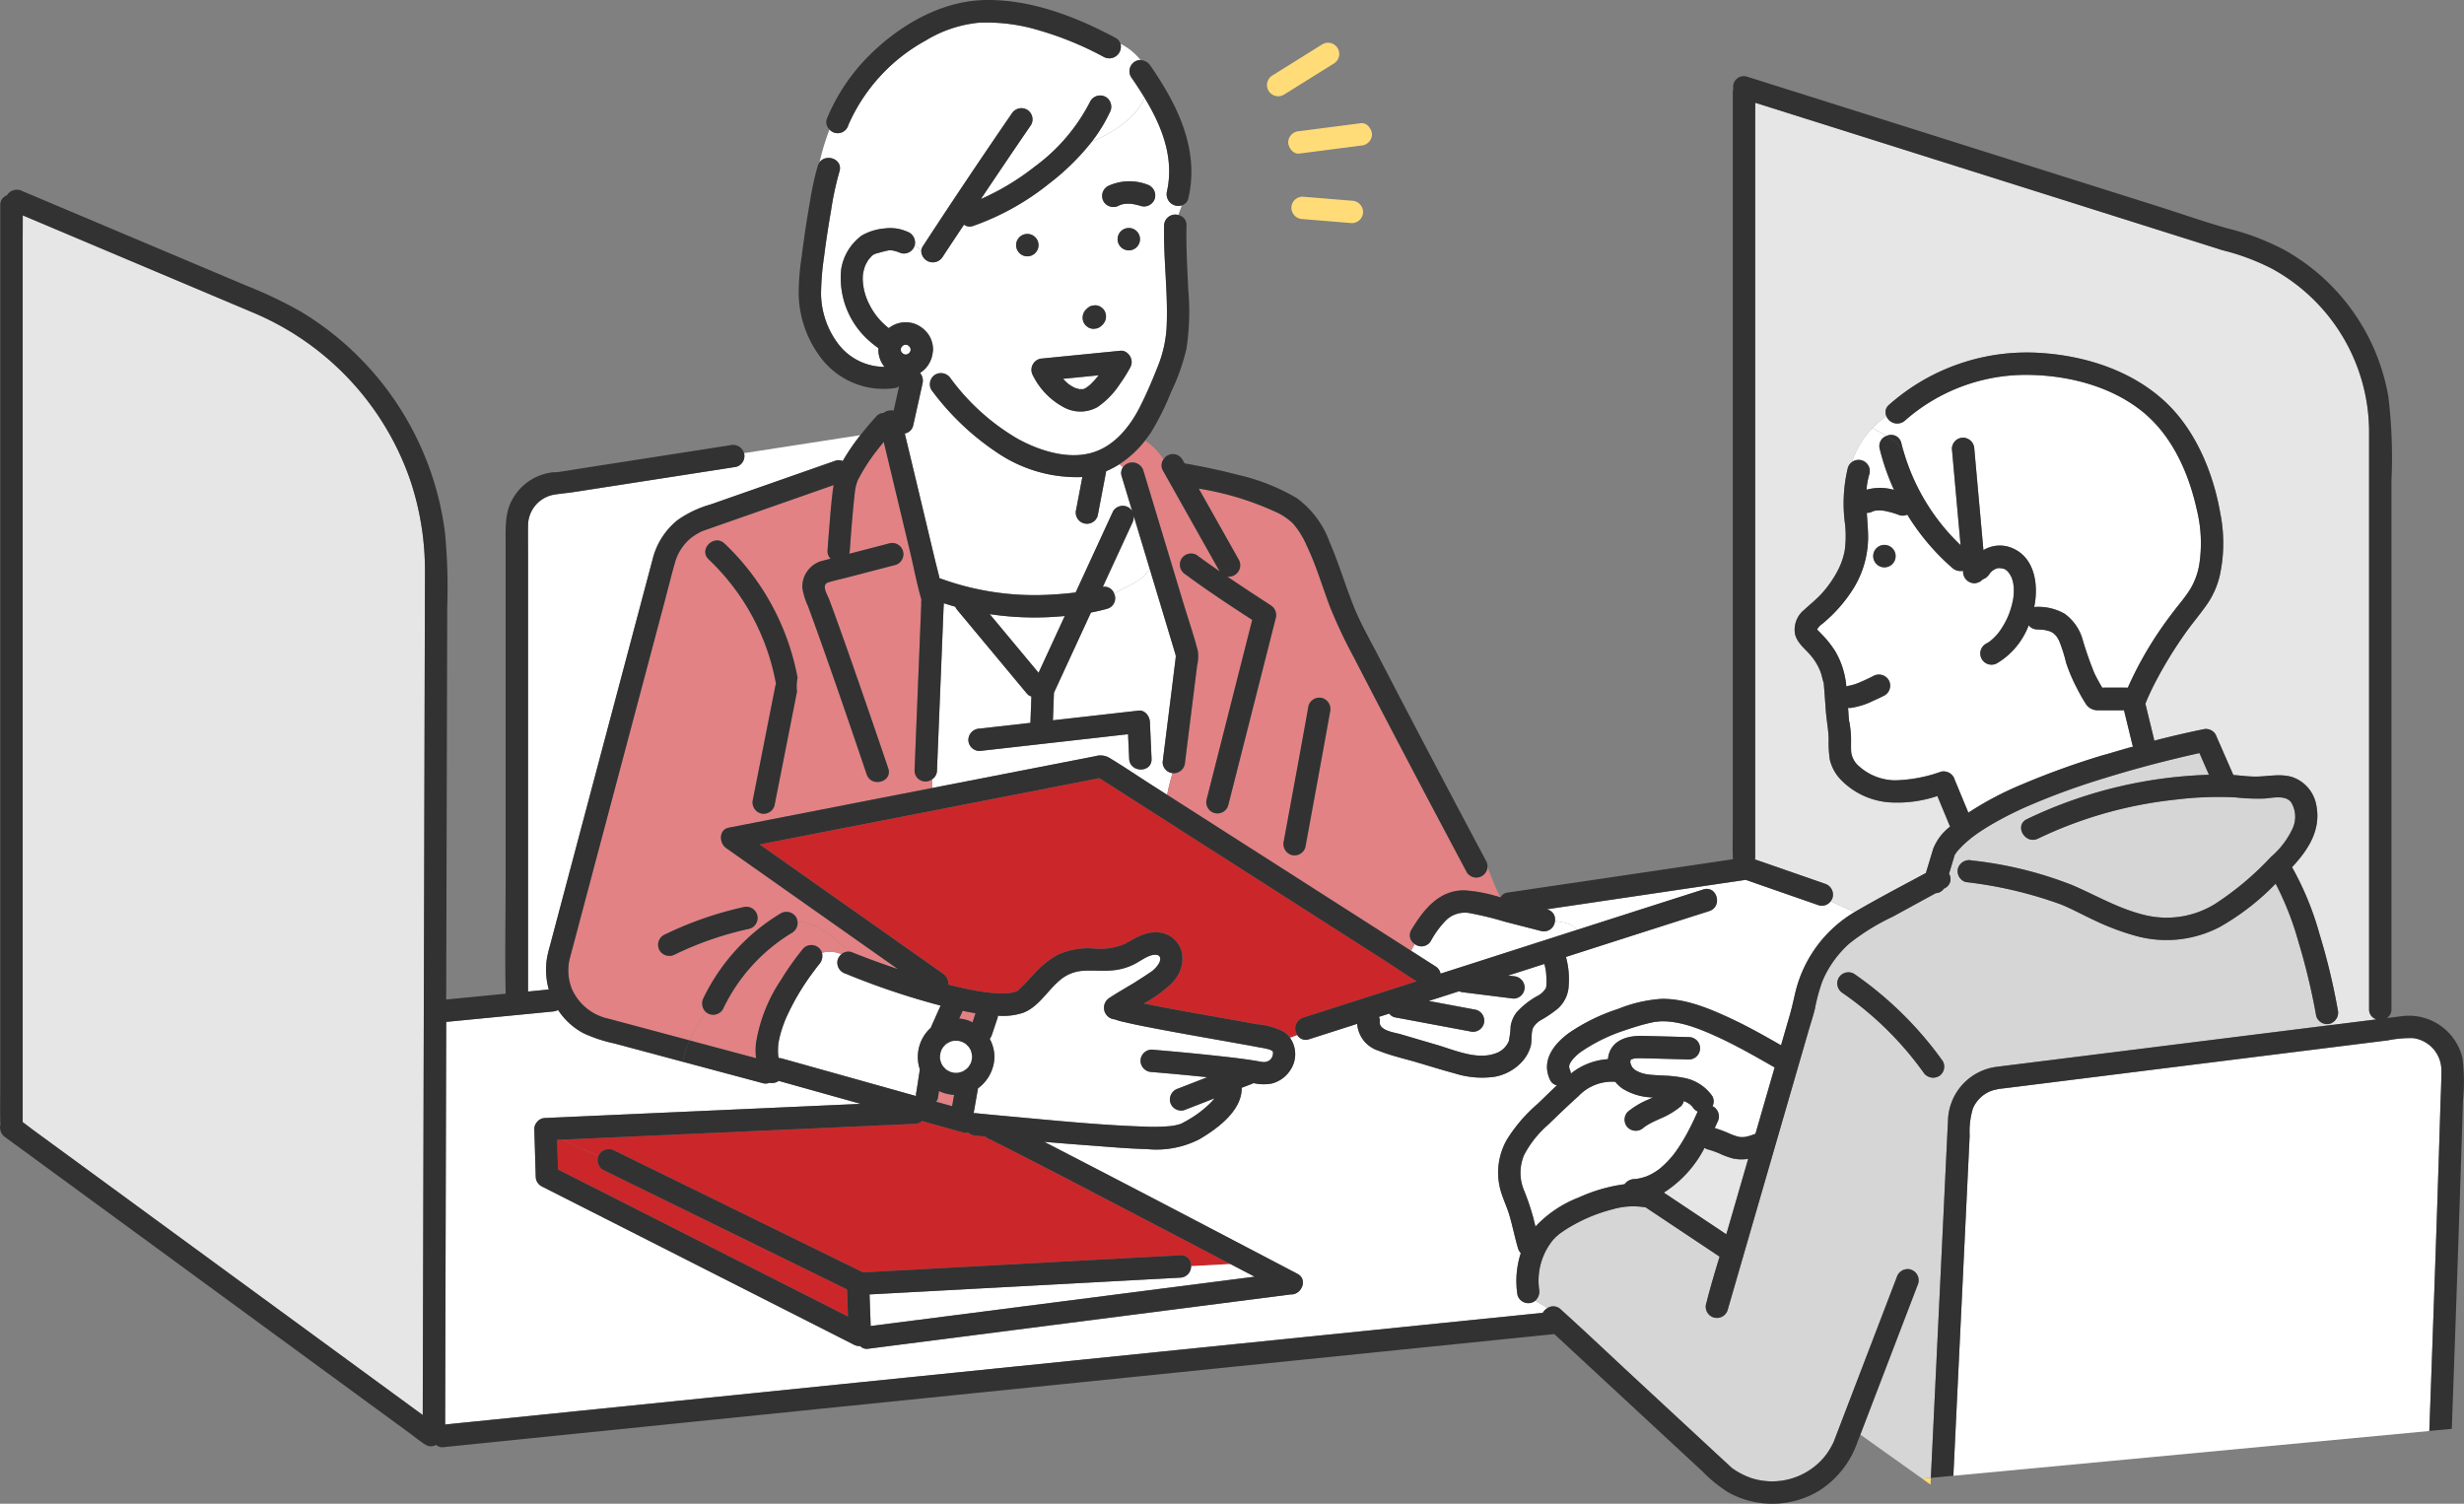 <svg id="gyoumu" xmlns="http://www.w3.org/2000/svg" xmlns:xlink="http://www.w3.org/1999/xlink" width="308.159" height="188.064" viewBox="0 0 308.159 188.064">
  <rect x="0" y="0" width="308.159" height="188.064" fill="#808080" stroke="none"/>
  <defs>
    <clipPath id="clip-path">
      <rect id="長方形_3" data-name="長方形 3" width="308.16" height="188.064" fill="none"/>
    </clipPath>
  </defs>
  <g id="グループ_5" data-name="グループ 5" clip-path="url(#clip-path)">
    <path id="パス_191" data-name="パス 191" d="M308.357,277.815c.113.079-.1-.084-.1-.081.115.081-.227-.082-.185-.078a9.19,9.19,0,0,0-1.235-.267c-1.223-.236-2.45-.453-3.677-.672-3.2-.57-6.4-1.126-9.6-1.74-1.2-.231-2.409-.463-3.6-.749a8.892,8.892,0,0,1-1.289-.358,1.457,1.457,0,0,1-.719-2.651c1.052-.7,2.15-1.315,3.229-1.971.141-.086.275-.182.414-.27.464-.291.928-.583,1.376-.9a3.4,3.4,0,0,0,1.285-1.324c.412-1.027-.473-1.116-1.242-.818-.708.274-1.328.757-2.01,1.089a7.425,7.425,0,0,1-2.422.695c-1.4.17-2.813-.047-4.213.106a4.912,4.912,0,0,0-2.734,1.3c-.036.032-.073.062-.109.094-1.395,1.271-2.5,3.16-4.336,3.833a8.093,8.093,0,0,1-3.129.361,1.1,1.1,0,0,1-.05.282l-.7,2.094a1.59,1.59,0,0,1-.278.509,4.857,4.857,0,0,1,.592,2.255,5,5,0,0,1-2.059,3.944q-.276,1.559-.55,3.118a1.028,1.028,0,0,1,.25-.009c1.563.159,3.128.3,4.693.447,5.444.494,10.923,1.051,16.389,1.231a23.342,23.342,0,0,0,3.414-.078,6.675,6.675,0,0,0,1.15-.26l.015-.005q.11-.053.219-.11c.234-.12.465-.249.692-.382a13.592,13.592,0,0,0,2.692-2.018,7.132,7.132,0,0,0,.617-.68l-3.814,1.481a1.417,1.417,0,0,1-1.724-.979,1.435,1.435,0,0,1,.979-1.723l3.654-1.419q-3.471-.362-6.949-.651a1.429,1.429,0,0,1-1.4-1.4,1.413,1.413,0,0,1,1.4-1.4c2.83.235,5.659.5,8.482.812,1.584.175,3.173.352,4.744.624a5.373,5.373,0,0,0,.815.12,1.313,1.313,0,0,0,.541-.135.892.892,0,0,0,.422-.409c.027-.044.05-.093.074-.14.01-.026.022-.056.028-.074.022-.068.036-.137.053-.205.018-.184.028-.341-.1-.431" transform="translate(-149.263 -146.38)" fill="#fff"/>
    <path id="パス_192" data-name="パス 192" d="M292.676,241.407c-1.056-.68-2.1-1.389-3.148-2.061l-10.263-6.562L267.4,225.2l-9.757-6.239-3.666-2.344-5.065.988L224,222.461,211.48,224.9l.4.281,13.834,9.749,8.681,6.117a1.55,1.55,0,0,1,.686,1.19,1.277,1.277,0,0,1,0,.195c1.331.344,2.672.64,4.025.862.19.031.38.059.57.087l.328.041c.355.04.712.073,1.068.093a11.59,11.59,0,0,0,1.726-.032c.075-.013.23-.035.288-.048.12-.027.238-.061.357-.094a.962.962,0,0,0,.169-.074c.1-.058.068-.036,0,0l-.113.068c.061-.037.13-.07.2-.1a.525.525,0,0,1,.13-.089c.178-.222.451-.42.646-.62.136-.139.266-.283.4-.425q.422-.449.844-.9a11.51,11.51,0,0,1,3-2.467,9.06,9.06,0,0,1,4.316-.833,8.17,8.17,0,0,0,4.1-.543c1.266-.68,2.493-1.528,4-1.457a3.244,3.244,0,0,1,3.14,2.468,4.159,4.159,0,0,1-.881,3.462,5.291,5.291,0,0,1-.443.509,16.569,16.569,0,0,1-3.414,2.455c1.487.31,2.98.59,4.473.864,3.208.589,6.423,1.138,9.63,1.728a8.9,8.9,0,0,1,3.395.953,3.235,3.235,0,0,1,.779.75l.922-.336a1.437,1.437,0,0,1,.726-2.187q5.246-1.673,10.489-3.354l3.714-1.191c-.329-.2-.656-.4-.982-.614" transform="translate(-116.47 -119.297)" fill="#cb272a"/>
    <path id="パス_193" data-name="パス 193" d="M262.862,304.2a4.96,4.96,0,0,1-1.89-.484l-.133.868a.99.99,0,0,1-.227.469l2,.56Z" transform="translate(-143.529 -167.266)" fill="#e28284"/>
    <path id="パス_194" data-name="パス 194" d="M268.676,282.827l.378-1.135c-.539-.088-1.076-.193-1.609-.3l-.433.973a4.363,4.363,0,0,1,1.2.252,4.98,4.98,0,0,1,.463.214" transform="translate(-147.053 -154.971)" fill="#e28284"/>
    <path id="パス_195" data-name="パス 195" d="M238.042,136.451c-.008.054-.01.072,0,0" transform="translate(-131.095 -75.149)" fill="#ffdc78"/>
    <path id="パス_196" data-name="パス 196" d="M284.9,171.2c-.48.042-.959.078-1.434.107a38.014,38.014,0,0,1-7.947-.347l6.108,7.336,3.274-7.1" transform="translate(-151.74 -94.155)" fill="#fff"/>
    <path id="パス_197" data-name="パス 197" d="M35.014,72.064Q27,68.678,18.987,65.3L6.323,59.955c.005,1.13-.006,2.262-.006,3.391V173.327c0,.012,0,.021,0,.032.48.349.948.721,1.423,1.068l4.328,3.166,13.117,9.6,15.165,11.1,12.532,9.169,3.467,2.537q.009-3.459.018-6.918.024-8.8.046-17.6.03-11.142.059-22.284.031-11.585.061-23.17.026-10.014.053-20.028.017-6.451.034-12.9,0-1.293.007-2.587a35.453,35.453,0,0,0-1.881-11.551A35.2,35.2,0,0,0,35.014,72.064" transform="translate(-3.477 -33.019)" fill="#e6e6e6"/>
    <path id="パス_198" data-name="パス 198" d="M155.081,317.279q.056,1.853.111,3.706l4.147,2.1,21.019,10.661,11.105,5.632q-.061-1.7-.121-3.4l-2.928-1.435L171.5,326.256l-10.666-5.227a1.4,1.4,0,0,1-.588-1.726l-4.568-2.051-.6.027" transform="translate(-85.409 -174.722)" fill="#cb272a"/>
    <path id="パス_199" data-name="パス 199" d="M222.656,320.878q-4.469-2.322-8.948-4.624c-.939-.48-1.877-.96-2.821-1.43-.281-.14-.562-.281-.846-.414a.617.617,0,0,1-.249-.115,2.019,2.019,0,0,0,.249.115h0c.071.013.158.012.325.028a1.657,1.657,0,0,1-1-.436c-.4-.04-.81-.073-1.215-.114a1.707,1.707,0,0,1-.93-.38,1.375,1.375,0,0,1-.681-.022l-2.921-.818-2.174-.609a1.358,1.358,0,0,1-.883.356l-5.717.256-24.831,1.112-13.6.609,4.567,2.051a1.282,1.282,0,0,1,.085-.191,1.437,1.437,0,0,1,1.917-.5l3.879,1.9,16.915,8.289,10.3,5.05,4.77-.257,21.453-1.158,13.461-.726a1.243,1.243,0,0,1,1.346,1.365l4.921-.264q-8.682-4.545-17.376-9.071" transform="translate(-86.142 -171.862)" fill="#cb272a"/>
    <path id="パス_200" data-name="パス 200" d="M289.645,353.147q-1.215-.636-2.432-1.269l-4.92.263a1.408,1.408,0,0,1-1.346,1.438l-4.92.266L254.573,355l-12.491.674.14,3.952q3.049-.4,6.1-.783l13.217-1.7,15.213-1.954,12.623-1.621.869-.112-.6-.314" transform="translate(-133.323 -193.792)" fill="#fff"/>
    <path id="パス_201" data-name="パス 201" d="M296.619,105.593c.076.052.047.033,0,0l-.076-.051c.045.03.087.065.132.094.106.07.209.141.317.206s.22.122.332.181l.07.038.041.01c.156.046.308.094.467.132l.072.019.042,0a3.163,3.163,0,0,1,.381,0c.016,0,.032-.005.047-.01l.119-.039c.074-.043.156-.079.227-.122.1-.058.184-.133.28-.187-.3.169.032-.03.112-.1a9.949,9.949,0,0,0,1.083-1.156l.063-.078.032-.043-4.458.442c.2.208.408.41.628.6.019.017.057.044.088.066" transform="translate(-162.965 -57.543)" fill="#fff"/>
    <path id="パス_202" data-name="パス 202" d="M396.985,275.79a1.432,1.432,0,0,1-1.723.978l-1.184-.221-8.2-1.533a1.142,1.142,0,0,1-.719-.474l-1.3.415a1.007,1.007,0,0,1,.11.586c-.148,1.129,1.845,1.356,2.622,1.585l4.58,1.347c2.182.642,4.891,1.865,7.174,1.076a2.744,2.744,0,0,0,1.759-1.56,11.67,11.67,0,0,0,.231-1.888,3.794,3.794,0,0,1,.7-1.655,9.741,9.741,0,0,1,2.743-2.161,2.552,2.552,0,0,0,.965-.934c.007-.032.033-.116.041-.16.005-.062.011-.124.015-.186a9.231,9.231,0,0,0,0-1.04c-.01-.2-.027-.4-.047-.606a1.612,1.612,0,0,0-.041-.3c-.044-.246-.1-.488-.167-.728l-4.523,1.451.658.082a1.445,1.445,0,0,1,1.4,1.4,1.425,1.425,0,0,1-.411.991,1.4,1.4,0,0,1-.991.411l-.785-.1-5.527-.691a2.046,2.046,0,0,1-.492-.125l-3.785,1.212,5.91,1.105a1.42,1.42,0,0,1,.978,1.724" transform="translate(-211.409 -147.778)" fill="#fff"/>
    <path id="パス_203" data-name="パス 203" d="M327.318,182.454c.043-.175-.009-.137-.026-.043.006.03.013.056.02.085,0-.014,0-.029.007-.043" transform="translate(-180.252 -100.417)" fill="#ffdc78"/>
    <path id="パス_204" data-name="パス 204" d="M327.325,182.7c0,.02-.006.041-.009.062a.224.224,0,0,0,.084.117.378.378,0,0,1-.075-.179" transform="translate(-180.265 -100.619)" fill="#ffdc78"/>
    <path id="パス_205" data-name="パス 205" d="M453.9,295.026a.183.183,0,0,0-.045.067v.015c.019-.031.033-.05.037-.05s.012-.022.023-.04a.037.037,0,0,0-.016.007" transform="translate(-249.955 -162.478)" fill="#ffdc78"/>
    <path id="パス_206" data-name="パス 206" d="M471.726,320.846a10.36,10.36,0,0,1-1.652-.62l-.082-.035-.02-.008c-.132-.053-.263-.106-.4-.156q-.441-.166-.9-.289a1.333,1.333,0,0,1-.421-.2,14.47,14.47,0,0,1-5.094,5.6l7.814,5.209c.021-.073.044-.146.065-.218l2.668-9.208a5.208,5.208,0,0,1-1.986-.067" transform="translate(-255.082 -175.979)" fill="#e6e6e6"/>
    <path id="パス_207" data-name="パス 207" d="M453.912,295.135c0-.016.007-.027,0-.027-.033.059-.022.053,0,.027" transform="translate(-249.976 -162.527)" fill="#ffdc78"/>
    <path id="パス_208" data-name="パス 208" d="M436.756,296.754a.081.081,0,0,1,0-.012c-.059.116-.034.072,0,.012" transform="translate(-240.519 -163.427)" fill="#ffdc78"/>
    <path id="パス_209" data-name="パス 209" d="M601.287,288.967a14.027,14.027,0,0,0-3.164.275l-14.769,1.846-19.665,2.458-13.365,1.671c-.312.039-.624.075-.935.117.033,0-.366.076-.44.1a3.955,3.955,0,0,0-.651.214,4.115,4.115,0,0,0-2.077,2.094,9.985,9.985,0,0,0-.412,3.422l-.744,15.519q-.466,9.717-.932,19.433-.181,3.791-.363,7.582l59.529-5.6q.295-8.141.579-16.284.421-12.065.8-24.133c.046-1.557.127-3.118.13-4.676a4.06,4.06,0,0,0-3.52-4.038" transform="translate(-299.475 -159.129)" fill="#fff"/>
    <path id="パス_210" data-name="パス 210" d="M535.078,411.506l1.049.747q.02-.425.041-.85Z" transform="translate(-294.687 -226.575)" fill="#ffdc78"/>
    <path id="パス_211" data-name="パス 211" d="M565.347,141.957V73.29q0-1.636,0-3.272a23.286,23.286,0,0,0-12.182-20.682,28.484,28.484,0,0,0-6.147-2.288c-.248-.07-.492-.155-.737-.233l-12.253-3.868L513.912,36.6,495.1,30.66,488.581,28.6c0,.853-.008,1.706-.008,2.557v91.8a1.576,1.576,0,0,1-.027.279c.152.05.306.1.473.161l8.266,2.875a1.429,1.429,0,0,1,.979,1.723,1.357,1.357,0,0,1-.249.481L501,129.831l.048-.03c2.908-1.7,5.907-3.258,8.873-4.861l.912-3.018a6.486,6.486,0,0,1,2.113-2.78l-1.589-3.83a15.682,15.682,0,0,1-6.052.788,9.414,9.414,0,0,1-6.027-2.833,5.464,5.464,0,0,1-1.367-2.473,14.262,14.262,0,0,1-.151-2.579c-.022-1.187-.262-2.364-.352-3.551-.084-1.118-.159-2.238-.253-3.356,0-.039-.006-.078-.009-.117-.007-.018-.015-.041-.027-.077-.141-.435-.216-.889-.375-1.322a7.006,7.006,0,0,0-1.268-2.109c-.691-.806-1.634-1.5-1.91-2.578a3.155,3.155,0,0,1,1.1-3.046c.744-.7,1.54-1.312,2.229-2.075a13.8,13.8,0,0,0,1.832-2.555,9.086,9.086,0,0,0,1.044-2.822,13.734,13.734,0,0,0,.04-3.293,18.919,18.919,0,0,1,.347-7.035,1.356,1.356,0,0,1,.522-.737,11.326,11.326,0,0,1,2.545-4.247c-.651-.329-1.325-.669-2-1.074.675.4,1.349.744,2,1.074a9.952,9.952,0,0,1,1.764-1.471,1.192,1.192,0,0,1,.328-1.443,25.977,25.977,0,0,1,19.116-6.471c5.567.39,11.24,2.221,15.393,6.07,3.811,3.533,6.05,8.923,6.914,13.972a19.028,19.028,0,0,1-.079,7.859,10.653,10.653,0,0,1-1.419,3.291c-.891,1.332-1.966,2.55-2.887,3.865a53.013,53.013,0,0,0-3.876,6.381c-.306.6-.589,1.213-.865,1.829v0c-.026.065-.053.13-.079.195s-.042.107-.062.161a1.931,1.931,0,0,1-.1.223l.023.1q.516,2.119,1.032,4.238a1.55,1.55,0,0,1,.041.3c2.025-.525,4.062-1,6.109-1.42a1.418,1.418,0,0,1,1.582.644l2.214,5.061c.991.077,1.985.218,2.972.2,1.48-.032,2.984-.387,4.435.075a4.559,4.559,0,0,1,2.976,3.531c.611,3.1-1.048,5.588-3.04,7.727a37.679,37.679,0,0,1,3.438,8.374,80.348,80.348,0,0,1,2.284,9.473,1.448,1.448,0,0,1-.809,1.658c0,.08,0,.158,0,.236l5.659-.708a1.276,1.276,0,0,1-.942-1.282" transform="translate(-269.06 -15.752)" fill="#e6e6e6"/>
    <path id="パス_212" data-name="パス 212" d="M515.549,123.424a1.4,1.4,0,0,1,2.181,1.482,9.348,9.348,0,0,0-.365,1.987,6.188,6.188,0,0,1,3.441.019,28.734,28.734,0,0,1-1.79-5.131,1.347,1.347,0,0,1,.87-1.629c-.562-.347-1.165-.657-1.793-.975a11.327,11.327,0,0,0-2.545,4.247" transform="translate(-283.932 -65.635)" fill="#fff"/>
    <path id="パス_213" data-name="パス 213" d="M561.8,121.247c-1.014-4.62-3.105-9.344-6.879-12.35-3.927-3.13-9.174-4.455-14.122-4.529a22.883,22.883,0,0,0-15.509,5.719,1.459,1.459,0,0,1-2.31-.538,9.968,9.968,0,0,0-1.764,1.471c.627.317,1.231.628,1.793.975a1.3,1.3,0,0,1,1.833.884c.083.337.173.672.269,1a6.315,6.315,0,0,1,.832,1.668,6.315,6.315,0,0,0-.832-1.668,26.341,26.341,0,0,0,7.142,11.783q-.542-6.023-1.084-12.047a1.412,1.412,0,0,1,1.4-1.4,1.439,1.439,0,0,1,1.4,1.4q.569,6.333,1.14,12.667a3.958,3.958,0,0,1,3.393-.338c3.044,1.111,3.537,4.673,2.956,7.466a1.478,1.478,0,0,1,.35-.031,6.632,6.632,0,0,1,3.467.865,5.972,5.972,0,0,1,2.205,3.1A43.359,43.359,0,0,0,549,141.712c.3.6.624,1.2.967,1.776q1.6-.007,3.2,0a45.528,45.528,0,0,1,5.324-9.005c.857-1.184,1.878-2.284,2.585-3.493A8.853,8.853,0,0,0,562.1,128.1a17.469,17.469,0,0,0-.3-6.853" transform="translate(-287.051 -57.478)" fill="#fff"/>
    <path id="パス_214" data-name="パス 214" d="M526.787,243.477a1.413,1.413,0,0,1-1.724-.979,80.833,80.833,0,0,0-2.222-9.27,37.78,37.78,0,0,0-2.848-7.266,30.833,30.833,0,0,1-6.971,5.407,14.391,14.391,0,0,1-10.4,1.159,31.312,31.312,0,0,1-5.325-1.995c-1.389-.637-2.927-1.49-4.232-2a52.271,52.271,0,0,0-11.817-2.769,1.411,1.411,0,0,1-.979-1.723,1.451,1.451,0,0,1,1.724-.979,48.478,48.478,0,0,1,12.609,3.1c3,1.292,5.8,2.956,9.007,3.722a11.53,11.53,0,0,0,8.781-1.37,37.23,37.23,0,0,0,7.035-5.919,10.358,10.358,0,0,0,2.708-3.58,3.491,3.491,0,0,0-.218-3.252c-.724-.909-2.315-.527-3.308-.447a25.789,25.789,0,0,1-3.659-.144,43.494,43.494,0,0,0-7.542.29,52.384,52.384,0,0,0-17.121,4.859c-1.612.8-3.03-1.618-1.414-2.419a56.372,56.372,0,0,1,20.972-5.47c.6-.042,1.2-.07,1.807-.089l-1.186-2.712q-1.582.348-3.155.734-4.39,1.076-8.714,2.4a89.434,89.434,0,0,0-9.735,3.563,44.1,44.1,0,0,0-4.365,2.215c-.647.38-1.283.783-1.9,1.216-.154.108-.306.219-.457.331l-.124.094-.075.06c-.257.21-.513.421-.758.645a12.032,12.032,0,0,0-1.166,1.222c.095-.094-.116.246-.135.187-.051.173-.1.346-.157.519l-.577,1.909a1.27,1.27,0,0,1-.509,1.8l-.143.078a1.31,1.31,0,0,1-1.012.553l-5.384,2.942a27.373,27.373,0,0,0-5.452,3.377,13.276,13.276,0,0,0-3.311,4.62,21.988,21.988,0,0,0-.962,3.52c-.219.9-.521,1.8-.78,2.692l-3.747,12.934-4.313,14.885-2.063,7.121a1.4,1.4,0,0,1-2.7-.745c.013-.044.027-.087.038-.131.486-1.932,1.064-3.848,1.643-5.761l-.954-.636-8.282-5.521a9.171,9.171,0,0,0-4.154.24,20.158,20.158,0,0,0-4.805,1.907,15.65,15.65,0,0,0-1.814,1.149q-.2.15-.026.02-.1.076-.188.156c-.111.1-.224.2-.33.3a5.366,5.366,0,0,0-.659.8,8.06,8.06,0,0,0-1.365,5.629,1.561,1.561,0,0,1-.461,1.457l1.514.925a1.335,1.335,0,0,1,1.658.169c.051.047.1.1.153.141,3.025,2.728,5.978,5.541,8.966,8.31l11.037,10.23c.369.342.749.675,1.109,1.027.037.037.077.071.115.107l.006.007.04.026a9.418,9.418,0,0,0,2.4,1.249,8.506,8.506,0,0,0,9.1-2.593,7.905,7.905,0,0,0,.779-1.114q.164-.28.31-.571c.046-.091.1-.2.11-.217l.08-.211.759-1.981,2.735-7.14,4.323-11.287a1.433,1.433,0,0,1,1.723-.979,1.413,1.413,0,0,1,.979,1.724l-.1.269-5.151,13.45-2,5.223,7.728,5.5,1.091-.1q.3-6.263.6-12.526.479-10,.959-20c.194-4.043.378-8.087.581-12.129a6.96,6.96,0,0,1,6.175-6.758c.99-.128,1.981-.248,2.971-.372l16.04-2.005,19.867-2.483,2.894-.362c0-.078,0-.157,0-.236a1.367,1.367,0,0,1-.169.066m-48.934,6.589a1.441,1.441,0,0,1-1.917-.5,41.274,41.274,0,0,0-10.081-9.9,1.429,1.429,0,0,1-.5-1.917,1.414,1.414,0,0,1,1.917-.5,45.146,45.146,0,0,1,11.086,10.909,1.412,1.412,0,0,1-.5,1.917" transform="translate(-235.392 -115.453)" fill="#d6d6d6"/>
    <path id="パス_215" data-name="パス 215" d="M259.746,297.833a1.411,1.411,0,0,1-1.724-.978,11.279,11.279,0,0,1,.415-5.238,1.386,1.386,0,0,1-.347-.594c-.4-1.358-.673-2.75-1.071-4.109-.369-1.26-1-2.436-1.254-3.729a8.313,8.313,0,0,1,.916-5.728,19.224,19.224,0,0,1,3.823-4.471c.8-.748,1.6-1.567,2.446-2.344a1.239,1.239,0,0,1-.83-.635c-1.19-2.435.425-4.52,2.355-5.927a23.841,23.841,0,0,1,6.142-3,17.524,17.524,0,0,1,5.426-1.256c3-.041,5.966,1.2,8.633,2.44,2.164,1.007,4.239,2.181,6.309,3.363l1.105-3.815c.293-1.011.487-2,.741-3.023a16.015,16.015,0,0,1,7.347-9.817l-2.983-1.349a1.369,1.369,0,0,1-1.474.5l-9.158-3.185-3.139.465-15.994,2.369-5.752.852.053.013a1.268,1.268,0,0,1,.987,1.428c.978.246,2.178.21,2.687,1.147q7.93-2.542,15.863-5.074c1.725-.55,2.456,2.156.745,2.7q-5.246,1.673-10.489,3.354-3.717,1.191-7.434,2.385a10.369,10.369,0,0,1,.349,3.546,4.066,4.066,0,0,1-1.427,2.969,15.143,15.143,0,0,1-1.9,1.3,2.864,2.864,0,0,0-1.094.977c-.341.692-.137,1.646-.341,2.39a4.879,4.879,0,0,1-.987,1.822,6.089,6.089,0,0,1-3.543,1.986,11.29,11.29,0,0,1-4.917-.411c-1.607-.433-3.2-.931-4.795-1.4s-3.246-.836-4.779-1.453a3.8,3.8,0,0,1-2.67-3.36q-3.007.962-6.014,1.925a1.212,1.212,0,0,1-1.47-.515l-.922.336a3.571,3.571,0,0,1-.009,4.113,3.9,3.9,0,0,1-2.307,1.614,5.594,5.594,0,0,1-2.245-.062,1.854,1.854,0,0,1-.186.089l-1.295.5c.045,2.886-3.083,5.139-5.3,6.438a11.781,11.781,0,0,1-6.527,1.23c-2.507-.062-5.016-.3-7.516-.482-1.784-.13-3.566-.276-5.349-.424q9.549,4.907,19.053,9.9,6.3,3.291,12.595,6.592c1.409.739.475,2.7-.859,2.586-.04.007-.079.018-.119.023l-.094.012q-3.2.416-6.407.823l-13.217,1.7L194.585,301.3l-12.623,1.621-5.225.671a1.12,1.12,0,0,1-.912-.343,1.522,1.522,0,0,1-.753-.157l-4.814-2.442-21.019-10.661-13.3-6.743a1.4,1.4,0,0,1-.694-1.21q-.088-2.931-.176-5.862a1.269,1.269,0,0,1,.289-.885,1.333,1.333,0,0,1,1.067-.565l5.717-.256,24.83-1.112,8.916-.4-2.7-.757-7.551-2.114a1.5,1.5,0,0,1-1.159.239,1.346,1.346,0,0,1-.868.038l-.743-.2-9.235-2.471c-.023.128-.051.254-.07.384.019-.13.046-.257.07-.384l-2.645-.708-5.924-1.585a17.962,17.962,0,0,1-3.877-1.289,8.631,8.631,0,0,1-3.151-2.891,1.778,1.778,0,0,1-.627.184l-1.759.172L124.043,262.7q-.009,3.781-.02,7.562-.028,10.879-.058,21.757-.021,7.979-.042,15.959-.007,2.539-.013,5.079c1.8-.19,3.593-.366,5.39-.549l11.423-1.163,15.941-1.623,18.869-1.921L195.7,305.75l20.049-2.041,18.3-1.863,14.953-1.522,10.15-1.033,2.034-.207a1.617,1.617,0,0,1,.587-.593l-1.514-.925a1.343,1.343,0,0,1-.517.267" transform="translate(-68.242 -134.897)" fill="#fff"/>
    <path id="パス_216" data-name="パス 216" d="M410.81,255.119a1.383,1.383,0,0,1-1.732,1.274l-4.574-1.175a40.958,40.958,0,0,0-4.3-1.053,3.391,3.391,0,0,0-2.973.84,11.792,11.792,0,0,0-1.944,2.634,1.355,1.355,0,0,1-2.009.382c-.17.265-.316.549-.465.837l3.055,1.953a1.341,1.341,0,0,1,.629.908q8.5-2.727,17.006-5.455c-.51-.937-1.71-.9-2.687-1.147" transform="translate(-216.334 -139.951)" fill="#fff"/>
    <path id="パス_217" data-name="パス 217" d="M312.856,150.251l-2-6.629a1.723,1.723,0,0,1-.159.839l-3.706,8.032a1.283,1.283,0,0,1,1.426.864c1.474-.981,3.356-1.371,4.439-3.106" transform="translate(-169.071 -79.098)" fill="#fff"/>
    <path id="パス_218" data-name="パス 218" d="M289.912,169.744c.015-.123.025-.253.044-.378a.3.3,0,0,1-.01-.147c-.016-.074-.028-.144-.037-.173l-2.158-7.152-1.061-3.516c-1.083,1.735-2.966,2.125-4.439,3.106a1.36,1.36,0,0,1-.875,1.874c-.665.193-1.346.347-2.034.477l-4.628,10.032q-.065,1.722-.128,3.444l10.727-1.212c.781-.089,1.37.709,1.4,1.4q.1,2.306.209,4.613c.082,1.806-2.721,1.8-2.8,0q-.07-1.531-.139-3.061l-1.107.125-17.465,1.974a1.41,1.41,0,0,1-1.4-1.4,1.444,1.444,0,0,1,1.4-1.4l2.438-.275,3.923-.443q.061-1.649.123-3.3a1.1,1.1,0,0,1-.55-.345l-1.076-1.292-7.652-9.19a1.793,1.793,0,0,1-.248-.4q-.717-.2-1.424-.434c-.013.249-.033.5-.043.739l-.156,3.875q-.33,8.148-.659,16.3a1.325,1.325,0,0,1-.606,1.1v1.1l7.529-1.468,10.347-2.018,2.559-.5a2.217,2.217,0,0,1,1.658.168c1.811,1.084,3.563,2.278,5.34,3.415l1.953,1.249a25.4,25.4,0,0,1,.675-2.709,1.387,1.387,0,0,1-1.229-1.382l1.1-8.762q.251-2.013.5-4.026" transform="translate(-142.905 -87.225)" fill="#fff"/>
    <path id="パス_219" data-name="パス 219" d="M225.012,267.687a1.436,1.436,0,0,1-.978-1.723,1.457,1.457,0,0,1,.474-.7,3.7,3.7,0,0,0-2.436-.181,1.552,1.552,0,0,1-.334,1.419c-.087.105-.17.213-.256.319l0,0-.106.138c-.124.166-.248.332-.371.5a29.929,29.929,0,0,0-3.5,5.964c0,.012-.107.271-.128.326q-.083.215-.16.432-.152.428-.279.865c-.089.308-.167.618-.23.932-.028.142-.054.283-.077.425-.009.053-.013.077-.016.091s0,.038-.006.1a8.5,8.5,0,0,0-.033.889c0,.133.013.266.022.4,0,.018,0,.031,0,.042.006.035.01.07.018.1.016.075.035.149.053.224a1.463,1.463,0,0,1,.4.052l2.921.818,12.531,3.509,1.332.373a1.067,1.067,0,0,1,.029-.514q.217-1.41.434-2.82a4.924,4.924,0,0,1,.892-4.713,4.214,4.214,0,0,1,.472-.484c.028-.081.06-.162.1-.244l.231-.519.9-2.019a93.913,93.913,0,0,1-11.892-4" transform="translate(-119.273 -145.917)" fill="#fff"/>
    <path id="パス_220" data-name="パス 220" d="M178.287,171.254l.316-.062,6.784-1.324,12.335-2.406,5.982-1.167v-1.1a1.368,1.368,0,0,1-2.2-1.1q.14-3.459.279-6.918.209-5.16.417-10.321.07-1.725.14-3.45a5.425,5.425,0,0,1,.02-.687c-.57-1.957-.946-4-1.418-5.977q-1.64-6.87-3.288-13.739-.4.48-.779.97a22.826,22.826,0,0,0-2.309,3.519,3.143,3.143,0,0,0-.3.7,5.189,5.189,0,0,0-.171.7c-.007.038-.013.078-.018.112-.015.115-.029.23-.043.345-.034.287-.065.575-.095.862-.22,2.134-.384,4.274-.536,6.414a1.719,1.719,0,0,1-.073.371l5.008-1.3a1.4,1.4,0,0,1,.745,2.7L192.966,140c-.745.194-1.516.349-2.25.585-.933.3-.1,1.541.15,2.214,1.076,2.9,2.1,5.82,3.124,8.741q2.142,6.137,4.219,12.3c.578,1.716-2.13,2.445-2.7.745s-1.146-3.381-1.723-5.07q-1.592-4.653-3.22-9.293-.813-2.311-1.646-4.617-.385-1.065-.779-2.128a8.358,8.358,0,0,1-.673-2.2,3.347,3.347,0,0,1,2.64-3.423c.3-.081.6-.157.906-.235a1.248,1.248,0,0,1-.4-.975q.106-1.493.228-2.985c.116-1.431.233-2.865.4-4.29.039-.329.088-.645.149-.954l-11.5,4.03-4.621,1.62c-.122.042-.244.084-.365.128l-.024.014a9.155,9.155,0,0,0-1.131.666,6.1,6.1,0,0,0-2.2,3.2c-.467,1.631-.872,3.282-1.308,4.922l-3.01,11.329-3.667,13.8L160.276,180.5q-.916,3.45-1.833,6.9a6.235,6.235,0,0,0,.23,4.084,6.488,6.488,0,0,0,4.573,3.666l10.131,2.711a27.478,27.478,0,0,1,2.032-3.549,1.467,1.467,0,0,1-.291-1.762,25.069,25.069,0,0,1,9.665-10.581,1.42,1.42,0,0,1,1.917.5,1.343,1.343,0,0,1,.175.534c2.836.178,4.489,2.149,6.619,3.781a.9.9,0,0,1,.119.026c1.913.776,3.86,1.474,5.815,2.137l-12.8-9.017-8.681-6.118c-.9-.632-.954-2.31.335-2.561M180.1,181.2a1.4,1.4,0,0,1,.745,2.7,41.6,41.6,0,0,0-9.31,3.213,1.431,1.431,0,0,1-1.917-.5,1.415,1.415,0,0,1,.5-1.917,44.681,44.681,0,0,1,9.979-3.5m-4.338-43.488c-1.312-1.244.673-3.222,1.982-1.982a30.966,30.966,0,0,1,9.13,16.773,5.749,5.749,0,0,0-.07,1.75l-.353,1.782q-1.231,6.231-2.463,12.462a1.414,1.414,0,0,1-1.723.978,1.438,1.438,0,0,1-.978-1.724l.352-1.782,2.463-12.462a1.063,1.063,0,0,1,.079-.235c0-.009-.007-.016-.009-.025a28.423,28.423,0,0,0-8.409-15.536" transform="translate(-87.13 -67.745)" fill="#e28284"/>
    <path id="パス_221" data-name="パス 221" d="M204.794,257.939a22.345,22.345,0,0,0-8.66,9.576,1.413,1.413,0,0,1-1.917.5,1.369,1.369,0,0,1-.212-.155,27.478,27.478,0,0,0-2.032,3.549l1,.268,7.317,1.958a7.869,7.869,0,0,1,0-1.948,19.913,19.913,0,0,1,3.146-7.889,35.546,35.546,0,0,1,2.776-3.906,1.412,1.412,0,0,1,1.982,0,1.321,1.321,0,0,1,.334.563,3.7,3.7,0,0,1,2.436.181,1.274,1.274,0,0,1,1.13-.3c-2.13-1.631-3.783-3.6-6.619-3.781a1.439,1.439,0,0,1-.678,1.383" transform="translate(-105.726 -141.295)" fill="#e28284"/>
    <path id="パス_222" data-name="パス 222" d="M357.635,176.034a1.4,1.4,0,0,1-2.585.58q-1.885-3.539-3.759-7.084-3.439-6.5-6.846-13.017-1.753-3.358-3.49-6.725a61.721,61.721,0,0,1-3.02-6.392c-.965-2.552-1.729-5.2-2.915-7.66a10.635,10.635,0,0,0-1.688-2.717,7.306,7.306,0,0,0-2.137-1.45,36.817,36.817,0,0,0-9.658-2.931l5.016,8.918a1.431,1.431,0,0,1-1.449,2.086c1.794,1.219,3.61,2.408,5.427,3.588a1.444,1.444,0,0,1,.644,1.582l-.738,2.9-3.2,12.614-2.009,7.91a1.4,1.4,0,0,1-2.7-.745l.738-2.9,3.2-12.614q.877-3.456,1.756-6.912c-2.827-1.84-5.651-3.7-8.362-5.7a1.434,1.434,0,0,1-.5-1.917,1.411,1.411,0,0,1,1.917-.5c.944.7,1.9,1.374,2.871,2.043,0,0-.007-.009-.009-.014l-.873-1.551-6.19-11.006a1.291,1.291,0,0,1,.061-1.441,8.822,8.822,0,0,0-2.3-2.355,13.152,13.152,0,0,1-3.227,2.975c.14.137.285.272.431.407a1.447,1.447,0,0,1,2.568.352l1.9,6.285,3.055,10.125c.62,2.054,1.336,4.1,1.865,6.182a4.808,4.808,0,0,1-.082,1.783q-.29,2.32-.58,4.639l-.934,7.471a1.436,1.436,0,0,1-1.4,1.4,1.2,1.2,0,0,1-.172-.019,25.3,25.3,0,0,0-.675,2.709l8.317,5.318,11.686,7.472,9.588,6.131.922.59c.149-.288.3-.572.465-.837a1.286,1.286,0,0,1-.41-1.8c1.515-2.519,3.473-5,6.707-4.914a18.911,18.911,0,0,1,4.4.868c-.611-1.167-1.085-2.472-1.612-3.724m-19.677-19.48q-.318,1.786-.645,3.57-1.215,6.68-2.445,13.357a1.413,1.413,0,0,1-1.723.979,1.439,1.439,0,0,1-.978-1.723q.159-.867.319-1.735c.929-5.063,1.869-10.125,2.771-15.193a1.414,1.414,0,0,1,1.724-.979,1.441,1.441,0,0,1,.978,1.724" transform="translate(-171.611 -67.529)" fill="#e28284"/>
    <path id="パス_223" data-name="パス 223" d="M278.2,38.979c.965-4.235-.624-8.207-2.786-11.778-1.092,2.559-3.789,4.255-6.628,5.537a29.761,29.761,0,0,1-5.311,5.209,32.1,32.1,0,0,1-9.5,5.294,1.206,1.206,0,0,1-1.148-.157c-.9,1.359-1.806,2.712-2.7,4.076a1.445,1.445,0,0,1-2.64-.844c-.274-.234-.531-.514-.8-.763-.007.037-.009.072-.019.11a1.41,1.41,0,0,1-1.724.978,7.434,7.434,0,0,0-.724-.261c-.084-.024-.418-.078-.413-.088a2.985,2.985,0,0,0-.43.008l-.058.013c-.075.015-.149.031-.223.048-.428.1-.85.222-1.273.337a1.277,1.277,0,0,0-.7.5,2.03,2.03,0,0,0-.416.562c-.082.138-.157.28-.225.425l-.007.014c-.02.052-.04.1-.057.157a6.836,6.836,0,0,0-.206.8c-.006.05-.027.19-.03.235-.013.162-.018.325-.018.488a7.308,7.308,0,0,0,.822,3.167,8.516,8.516,0,0,0,2.339,2.9c.025.02.061.047.1.075a3.414,3.414,0,0,1,3.209-.55,3.642,3.642,0,0,1,1.745,1.34,3.378,3.378,0,0,1,.577,1.895,1.319,1.319,0,0,1-.031.3,3.573,3.573,0,0,1-.847,1.984,3.169,3.169,0,0,1-.747.629,1.55,1.55,0,0,1,.314,1.313q-.073.33-.146.66l-1.031,4.637a1.316,1.316,0,0,1-1.044.971q1.84,7.676,3.673,15.354c.22.922.461,1.844.689,2.77a1.055,1.055,0,0,1,.194.044A34.416,34.416,0,0,0,264,89.332c.97-.059,1.886-.135,2.8-.256l4.681-10.146a1.412,1.412,0,0,1,1.917-.5,1.311,1.311,0,0,1,.485.494l-1.319-4.374a1.256,1.256,0,0,1,.134-1.1c-.146-.135-.291-.27-.431-.407a10.746,10.746,0,0,1-1.648.863q-.528,2.775-1.057,5.551a1.4,1.4,0,1,1-2.7-.745l.775-4.069a17.75,17.75,0,0,1-10.7-3.084,32.688,32.688,0,0,1-8.177-7.82,1.41,1.41,0,0,1,.5-1.917,1.448,1.448,0,0,1,1.917.5,27.791,27.791,0,0,0,8.289,7.486c2.651,1.482,6.156,2.637,9.2,1.841,2.881-.754,4.875-3.219,6.171-5.769.792-1.558,1.5-3.2,2.14-4.827a15.643,15.643,0,0,0,1.187-4.892c.239-4.317-.4-8.657-.3-12.981a1.394,1.394,0,0,1,1.77-1.312c.145-.4.3-.8.439-1.2a1.461,1.461,0,0,1-1.867-1.687M267.777,54.168a1.052,1.052,0,0,1,.29-.451l.018-.018.129-.125a1.4,1.4,0,0,1,.619-.361l.372-.05a1.4,1.4,0,0,1,.707.191l.283.219a1.441,1.441,0,0,1,0,1.981l-.018.018-.129.125a1.4,1.4,0,0,1-.618.36l-.372.05a1.4,1.4,0,0,1-.708-.191l-.283-.219a1.356,1.356,0,0,1-.29-1.531m-7.026-9.929a1.4,1.4,0,0,1,0,2.8,1.4,1.4,0,0,1,0-2.8M273.643,60.88c-.011.025-.018.051-.031.076A18.571,18.571,0,0,1,272.333,63a10.294,10.294,0,0,1-2.783,2.882,4.342,4.342,0,0,1-4.14.09,9.1,9.1,0,0,1-3.966-4.048,1.421,1.421,0,0,1,1.21-2.108l1.227-.122,8.521-.846a1.161,1.161,0,0,1,.883.32c.031.025.06.05.088.078l.033.037a1.361,1.361,0,0,1,.27.414,1.43,1.43,0,0,1,.065.186s0,.009,0,.014a1.286,1.286,0,0,1,.057.352,1.319,1.319,0,0,1-.16.632m-.2-14.586a1.4,1.4,0,0,1,0-2.8,1.4,1.4,0,0,1,0,2.8m3.265-6.517a1.414,1.414,0,0,1-1.724.978,8.238,8.238,0,0,0-1.124-.268,5.122,5.122,0,0,0-.982-.006,3.759,3.759,0,0,0-.554.154c-.037.019-.075.035-.111.055a1.431,1.431,0,0,1-1.917-.5,1.414,1.414,0,0,1,.5-1.917,6.3,6.3,0,0,1,4.93-.218,1.432,1.432,0,0,1,.979,1.724" transform="translate(-132.269 -14.981)" fill="#fff"/>
    <path id="パス_224" data-name="パス 224" d="M230.633,24.9a37.825,37.825,0,0,0-1.051,4.9c-.333,1.9-.638,3.9-.864,5.708a34.219,34.219,0,0,0-.383,4.634,10.614,10.614,0,0,0,2.182,6.347,7.277,7.277,0,0,0,5.756,2.83,3.49,3.49,0,0,1-.292-.415,3.312,3.312,0,0,1-.466-1.928,10.308,10.308,0,0,1-1.125-.883,10.465,10.465,0,0,1-3.527-9.028,6.489,6.489,0,0,1,2.551-4.163,6.876,6.876,0,0,1,2.945-.9,5.172,5.172,0,0,1,2.714.392,1.444,1.444,0,0,1,1,1.614c.269.248.527.529.8.763a1.373,1.373,0,0,1,.221-.571q5.444-8.339,11.086-16.547a1.429,1.429,0,0,1,1.917-.5,1.414,1.414,0,0,1,.5,1.917q-3.169,4.61-6.27,9.266a31.092,31.092,0,0,0,6.71-4.04,23.078,23.078,0,0,0,6.994-8.226,1.413,1.413,0,0,1,1.917-.5,1.442,1.442,0,0,1,.5,1.917,19.6,19.6,0,0,1-2.285,3.711c2.839-1.282,5.536-2.977,6.628-5.537-.542-.9-1.119-1.767-1.7-2.61a1.414,1.414,0,0,1,.5-1.917,1.319,1.319,0,0,1,.7-.181,7.239,7.239,0,0,0-2.5-2.032,1.452,1.452,0,0,1-2.057,1.662,40.731,40.731,0,0,0-8.1-3.336,22.451,22.451,0,0,0-7.592-.966,15.694,15.694,0,0,0-6.626,2.231,22.206,22.206,0,0,0-9.666,10.552,1.378,1.378,0,0,1-2.361.577,31.137,31.137,0,0,0-1.241,4.088c.825-1.127,2.973-.381,2.481,1.173" transform="translate(-125.652 -3.437)" fill="#fff"/>
    <path id="パス_225" data-name="パス 225" d="M174,123.39a1.41,1.41,0,0,1-.98,1.717l-.528.082L152.8,128.244c-.844.131-1.7.2-2.541.333a3.939,3.939,0,0,0-3.28,3.878c-.015,1.265,0,2.531,0,3.8v54.469l2.594-.253a9.149,9.149,0,0,1-.243-3.821,15.905,15.905,0,0,1,.408-1.724L152,176.428l3.516-13.235,3.674-13.827,2.724-10.251.661-2.488a9.073,9.073,0,0,1,3.128-4.874,13.567,13.567,0,0,1,4.144-1.958l6.1-2.138,9.5-3.33a1.209,1.209,0,0,1,.885.052,27,27,0,0,1,2.208-3.239Z" transform="translate(-80.946 -66.716)" fill="#fff"/>
    <path id="パス_226" data-name="パス 226" d="M436.811,296.675l-.009.013a.075.075,0,0,0,0,.017l0-.006c0-.006,0-.017.008-.024" transform="translate(-240.562 -163.39)" fill="#ffdc78"/>
    <path id="パス_227" data-name="パス 227" d="M523.021,175.757l1.714,4.133a40.018,40.018,0,0,1,6.731-3.549,99.159,99.159,0,0,1,10.357-3.719q1.746-.529,3.509-1.018a1.178,1.178,0,0,1-.1-.269l-.145-.6q-.447-1.837-.894-3.674c-1.073.006-2.146.015-3.219,0a1.733,1.733,0,0,1-1.58-.836,21.1,21.1,0,0,1-1.068-1.883,21.387,21.387,0,0,1-1.364-3.183,19.319,19.319,0,0,0-.893-2.809c-.069-.133-.144-.261-.222-.388-.037-.058-.076-.114-.115-.17-.012-.013-.034-.038-.075-.086-.028-.03-.225-.208-.252-.244a3.842,3.842,0,0,0-.342-.212l-.063-.03c-.06-.022-.12-.044-.182-.063-.172-.046-.341-.091-.516-.126-.086-.014-.13-.022-.136-.024-.069-.007-.138-.015-.208-.021-.211-.018-.423-.027-.635-.033a1.32,1.32,0,0,1-1.05-.523,9.392,9.392,0,0,1-3.945,4.742,1.4,1.4,0,1,1-1.414-2.42c.13-.07.258-.143.383-.224.033-.022.2-.147.248-.185a7.554,7.554,0,0,0,.644-.613c.1-.11.2-.223.289-.337,0,0,.2-.265.222-.3.181-.261.35-.531.506-.806.176-.31.335-.63.48-.956.022-.059.13-.321.142-.355q.1-.263.182-.531.146-.464.249-.94c.039-.178.07-.358.1-.538s.026-.178,0-.028q.015-.133.026-.266a7.409,7.409,0,0,0,.013-1.038c0-.055-.057-.429-.037-.34-.017-.089-.032-.178-.053-.266q-.055-.232-.131-.459c-.014-.041-.03-.081-.045-.122l-.039-.082c-.078-.132-.155-.266-.231-.4l-.042-.06c-.031-.036-.062-.073-.093-.108a1.313,1.313,0,0,0-.6-.445c.174.081-.093-.009-.234-.053.008.015-.312-.022-.369-.022l-.039,0c-.086.018-.172.039-.256.065l-.1.035c-.07.035-.14.071-.208.112q-.2.144-.078.036c-.08.065-.155.133-.228.2a1.792,1.792,0,0,0-.292.349,1.579,1.579,0,0,1-.8.616,1.5,1.5,0,0,1-1.053.487,1.439,1.439,0,0,1-1.4-1.4c0-.053-.01-.107-.014-.16a1.529,1.529,0,0,1-1.333-.357,28.662,28.662,0,0,1-5.634-6.668,1.355,1.355,0,0,1-.941.079,11.03,11.03,0,0,0-2.04-.574,5,5,0,0,0-.952-.016,2.967,2.967,0,0,0-.372.1l-.034.016a1.445,1.445,0,0,1-.721.176c.053.8.12,1.6.148,2.4a12.285,12.285,0,0,1-1.695,6.849,18.166,18.166,0,0,1-4.023,4.63,2.371,2.371,0,0,0-.646.683.394.394,0,0,0,.08.106c.137.135.269.275.4.413a12.882,12.882,0,0,1,1.793,2.23,10.477,10.477,0,0,1,1.382,4.4,1.808,1.808,0,0,1,.362-.087l-.135.018a6.307,6.307,0,0,0,1.505-.466c.557-.238,1.108-.494,1.646-.773a1.434,1.434,0,0,1,1.917.5,1.412,1.412,0,0,1-.5,1.917c-.466.241-.941.465-1.421.676a9.379,9.379,0,0,1-2.856.9.932.932,0,0,1-.295-.023c.008.108.015.216.023.323.031.408.045.821.093,1.227,0,.021,0,.042,0,.063a2.9,2.9,0,0,1,.075.332,14.118,14.118,0,0,1,.167,1.488c.036.672-.021,1.719.041,2.185a2.81,2.81,0,0,0,.949,1.681,6.888,6.888,0,0,0,4.511,1.779,18.276,18.276,0,0,0,5.747-1.075,1.438,1.438,0,0,1,1.724.978m-8.781-26.544a1.4,1.4,0,0,1,0-2.8,1.4,1.4,0,0,1,0,2.8" transform="translate(-278.567 -78.249)" fill="#fff"/>
    <path id="パス_228" data-name="パス 228" d="M448.2,284.319c-.163.005-.878.124-.362.015-.133.028-.27.044-.4.07-.332.063-.661.14-.988.222-.889.224-1.767.5-2.633.8a21.308,21.308,0,0,0-5.392,2.605,5.245,5.245,0,0,0-.9.746c-.112.111-.216.228-.319.347-.016.029-.18.243-.218.307s-.067.123-.1.186a.862.862,0,0,0-.041.1c-.014.046-.024.108-.041.155.066-.108.025-.027-.012.042,0,.051.007.155,0,.153v0a1.77,1.77,0,0,1,.046.173c0,.01,0,.012,0,.021l.008.015a1.679,1.679,0,0,1,.162.581,8.206,8.206,0,0,1,4.643-1.807,3.316,3.316,0,0,1,.082-.518c.476-1.89,2.392-2.425,4.119-2.393,1.97.036,3.941.1,5.911.152a1.4,1.4,0,0,1,0,2.8c-2-.052-3.992-.124-5.988-.154-.207,0-.414,0-.62.009-.061,0-.123.008-.184.014l-.049.012c-.044.01-.266.079-.318.091l-.083.046-.009.009v0c.02,0,0,.039-.026.067a.44.44,0,0,1-.034.08c0,.058-.007.133-.01.181a.626.626,0,0,0,.017.106c.025.1.137.34.1.276.045.079.091.158.134.237l.018.033c.031.036.061.072.094.105s.18.159.2.182a3.978,3.978,0,0,0,1.672.576,1.361,1.361,0,0,0,.195.027l.246.024c.193.018.385.031.578.044.359.022.718.036,1.077.055a15.067,15.067,0,0,1,2.271.263,5.563,5.563,0,0,1,3.627,2.262,1.321,1.321,0,0,1,.049,1.3,1.216,1.216,0,0,1,.124.055,1.445,1.445,0,0,1,.5,1.917c-.112.251-.228.5-.346.759a15.339,15.339,0,0,1,1.766.654l.227.1.143.058a6.448,6.448,0,0,0,.621.217q.157.045.317.078l.063.011c.117,0,.232.013.35.011.062,0,.124,0,.186-.008.035,0,.124-.016.148-.019l.168-.034c.168-.038.335-.084.5-.137s.334-.116.5-.178l.043-.015h0l.064-.029q.431-1.487.862-2.974l1.541-5.317c-2.334-1.333-4.664-2.675-7.108-3.8-2.234-1.027-4.778-2.05-7.189-1.967" transform="translate(-240.56 -156.582)" fill="#fff"/>
    <path id="パス_229" data-name="パス 229" d="M442.371,310.265c.031-.039.062-.078.093-.117l.056-.074c.071-.1.143-.195.213-.292q.245-.344.474-.7c.3-.469.586-.95.854-1.439.5-.91.943-1.848,1.367-2.8a1.577,1.577,0,0,1-.627-.546.641.641,0,0,1-.051-.084c-.012-.01-.027-.022-.049-.043-.063-.058-.124-.122-.186-.182l-.037-.032c-.069-.046-.138-.092-.209-.135a2.266,2.266,0,0,0-.589-.284,1.183,1.183,0,0,1-.372.663,10.015,10.015,0,0,1-2.534,1.514c-.409.183-.82.365-1.217.575-.2.106-.4.221-.591.345-.072.048-.142.1-.213.148l-.079.066a1.437,1.437,0,0,1-1.982,0,1.409,1.409,0,0,1,0-1.982,10.051,10.051,0,0,1,2.535-1.514c.2-.091.407-.182.61-.276a7.44,7.44,0,0,1-3.82-1.108,4.432,4.432,0,0,1-.891-.844,5.773,5.773,0,0,0-4.6,1.785c-1.311,1.174-2.59,2.407-3.855,3.632a12.862,12.862,0,0,0-2.956,3.746,5.707,5.707,0,0,0,.025,4.484,30.518,30.518,0,0,1,1.085,3.187c.109.421.21.844.314,1.266a14.618,14.618,0,0,1,5.429-3.645,20.185,20.185,0,0,1,5.719-1.652,1.569,1.569,0,0,1,1.177-.643c.126-.008.251-.02.376-.033.047-.012.283-.051.326-.06a6.658,6.658,0,0,0,.786-.222c.071-.025.142-.053.213-.08.008-.008.259-.119.3-.139a7.725,7.725,0,0,0,.7-.4q.146-.094.287-.194.09-.063.179-.129h0c.211-.175.418-.351.616-.54a12.466,12.466,0,0,0,1.125-1.226" transform="translate(-233.108 -165.827)" fill="#fff"/>
    <path id="パス_230" data-name="パス 230" d="M453.783,295.287c.007-.013.01-.017.017-.027s0-.011,0-.017c-.007.016-.014.034-.02.044" transform="translate(-249.915 -162.601)" fill="#ffdc78"/>
    <path id="パス_231" data-name="パス 231" d="M453.832,295.658c.008-.1-.005-.083,0,0" transform="translate(-249.941 -162.792)" fill="#ffdc78"/>
    <path id="パス_232" data-name="パス 232" d="M303.893,85.4l-.283-.219a1.4,1.4,0,0,0-.707-.191l-.372.05a1.394,1.394,0,0,0-.618.36l-.13.125-.018.018a1.441,1.441,0,0,0,0,1.981l.284.219a1.4,1.4,0,0,0,.707.191l.372-.05a1.4,1.4,0,0,0,.618-.36l.129-.125.018-.018a1.441,1.441,0,0,0,0-1.981" transform="translate(-165.966 -46.808)" fill="#323232"/>
    <path id="パス_233" data-name="パス 233" d="M307,53.009a1.43,1.43,0,0,0,1.917.5c.036-.02.075-.036.111-.055a3.744,3.744,0,0,1,.553-.154,5.123,5.123,0,0,1,.982.006,8.236,8.236,0,0,1,1.124.268,1.414,1.414,0,0,0,1.724-.978,1.432,1.432,0,0,0-.979-1.724,6.3,6.3,0,0,0-4.93.218,1.414,1.414,0,0,0-.5,1.917" transform="translate(-168.973 -27.801)" fill="#323232"/>
    <path id="パス_234" data-name="パス 234" d="M312.582,66.266a1.4,1.4,0,0,0,0-2.8,1.4,1.4,0,0,0,0,2.8" transform="translate(-171.405 -34.952)" fill="#323232"/>
    <path id="パス_235" data-name="パス 235" d="M284.323,65.126a1.4,1.4,0,0,0,0,2.8,1.4,1.4,0,0,0,0-2.8" transform="translate(-155.842 -35.867)" fill="#323232"/>
    <path id="パス_236" data-name="パス 236" d="M288.511,98.6a1.422,1.422,0,0,0-1.21,2.108,9.1,9.1,0,0,0,3.966,4.048,4.344,4.344,0,0,0,4.14-.09,10.294,10.294,0,0,0,2.783-2.882,18.535,18.535,0,0,0,1.279-2.042c.013-.024.02-.05.031-.075a1.315,1.315,0,0,0,.16-.632,1.283,1.283,0,0,0-.057-.352.132.132,0,0,0,0-.014,1.408,1.408,0,0,0-.065-.186,1.361,1.361,0,0,0-.27-.414l-.033-.037c-.028-.027-.058-.053-.088-.078a1.158,1.158,0,0,0-.883-.32l-8.521.845-1.227.122m7.012,2.107-.032.043-.063.078a9.95,9.95,0,0,1-1.083,1.156c-.08.071-.411.269-.112.1-.1.055-.185.129-.28.187-.071.043-.154.079-.227.122l-.119.038c-.015,0-.031.007-.047.01a3.074,3.074,0,0,0-.381,0l-.043,0c-.018-.005-.038-.011-.071-.019-.159-.038-.31-.086-.467-.132l-.041-.011-.07-.038c-.111-.059-.223-.116-.332-.181s-.212-.136-.317-.206c-.045-.03-.087-.064-.132-.095l.076.052c-.031-.022-.069-.049-.088-.066-.22-.191-.428-.392-.628-.6l4.458-.442" transform="translate(-158.127 -53.77)" fill="#323232"/>
    <path id="パス_237" data-name="パス 237" d="M297.5,106.952h0" transform="translate(-163.843 -58.902)" fill="#323232"/>
    <path id="パス_238" data-name="パス 238" d="M327.286,182.509a.29.29,0,0,0,.011.147c0-.021.005-.041.009-.062s-.014-.056-.02-.085" transform="translate(-180.246 -100.514)" fill="#323232"/>
    <path id="パス_239" data-name="パス 239" d="M289.011,81.923a25.78,25.78,0,0,0,1.908-5.384,31,31,0,0,0,.225-7.441c-.12-2.658-.279-5.315-.219-7.977a1.25,1.25,0,0,0-1.032-1.312,5.627,5.627,0,0,0-.382,3.16,5.627,5.627,0,0,1,.382-3.16,1.394,1.394,0,0,0-1.77,1.312c-.1,4.324.543,8.664.3,12.98a15.644,15.644,0,0,1-1.188,4.892c-.644,1.624-1.349,3.27-2.14,4.827-1.3,2.55-3.29,5.014-6.171,5.768-3.042.8-6.548-.359-9.2-1.841a27.8,27.8,0,0,1-8.289-7.486,1.448,1.448,0,0,0-1.917-.5,1.411,1.411,0,0,0-.5,1.917A32.684,32.684,0,0,0,267.2,89.5a17.753,17.753,0,0,0,10.7,3.084l-.775,4.069a1.4,1.4,0,0,0,2.7.745l1.058-5.551a10.759,10.759,0,0,0,1.647-.863A10.485,10.485,0,0,1,281.1,89.31a10.485,10.485,0,0,0,1.426,1.671,13.145,13.145,0,0,0,3.227-2.976,4.644,4.644,0,0,0-.729-.377,4.644,4.644,0,0,1,.729.377c.264-.335.518-.682.756-1.04a33.335,33.335,0,0,0,2.5-5.043" transform="translate(-142.538 -32.919)" fill="#323232"/>
    <path id="パス_240" data-name="パス 240" d="M207.877,167.614a30.966,30.966,0,0,0-9.13-16.773c-1.309-1.24-3.294.738-1.982,1.982a28.423,28.423,0,0,1,8.409,15.536c0,.009.006.017.009.025a1.087,1.087,0,0,0-.079.235l-2.463,12.462-.352,1.782a1.437,1.437,0,0,0,.978,1.723,1.415,1.415,0,0,0,1.724-.979q1.231-6.231,2.463-12.462.176-.891.352-1.782a5.749,5.749,0,0,1,.07-1.75" transform="translate(-108.129 -82.857)" fill="#323232"/>
    <path id="パス_241" data-name="パス 241" d="M363.937,177.281q-5-9.387-9.931-18.812-1.8-3.446-3.589-6.9c-1.04-2.014-2.2-4.027-3.037-6.125-1.047-2.636-1.861-5.356-2.984-7.963a11.786,11.786,0,0,0-4.135-5.575,25.78,25.78,0,0,0-7.48-2.939c-2.161-.573-4.354-1.015-6.554-1.409l-.269-.478a1.374,1.374,0,0,0-2.358-.026,7.6,7.6,0,0,0,3.135,2.872,7.6,7.6,0,0,1-3.135-2.872,1.291,1.291,0,0,0-.062,1.44l6.191,11.006.872,1.552s.007.009.01.014c-.967-.669-1.927-1.345-2.871-2.043a1.41,1.41,0,0,0-1.917.5,1.433,1.433,0,0,0,.5,1.917c2.71,2,5.534,3.864,8.361,5.7l-1.755,6.912-3.2,12.614q-.369,1.452-.738,2.9a1.4,1.4,0,0,0,2.7.745l2.009-7.91,3.2-12.614q.369-1.452.738-2.9A1.444,1.444,0,0,0,337,145.31c-1.816-1.18-3.633-2.368-5.427-3.588a1.43,1.43,0,0,0,1.449-2.086L328,130.719a36.822,36.822,0,0,1,9.658,2.931A7.308,7.308,0,0,1,339.8,135.1a10.656,10.656,0,0,1,1.688,2.717c1.186,2.463,1.95,5.108,2.915,7.66a61.879,61.879,0,0,0,3.02,6.393q1.735,3.367,3.49,6.725,3.4,6.519,6.846,13.017,1.875,3.545,3.759,7.084a1.4,1.4,0,0,0,2.585-.58,13.107,13.107,0,0,0-1.5-2.794,13.107,13.107,0,0,1,1.5,2.794,1.384,1.384,0,0,0-.165-.835" transform="translate(-178.079 -69.61)" fill="#323232"/>
    <path id="パス_242" data-name="パス 242" d="M250.908,96.959c.028.029.057.058.086.086.062.04.125.08.191.114.036.01.073.018.109.026q.083,0,.166,0c.036-.009.073-.016.109-.026.066-.034.129-.074.191-.114.03-.028.058-.057.087-.086a2.21,2.21,0,0,0,.114-.191c.011-.038.019-.078.028-.117s0-.05,0-.075,0-.05-.005-.075-.017-.079-.028-.117a2.2,2.2,0,0,0-.114-.191c-.028-.03-.057-.058-.087-.086a2.1,2.1,0,0,0-.191-.114c-.036-.011-.073-.018-.109-.027-.055,0-.111,0-.166,0-.036.009-.073.016-.109.027a2.106,2.106,0,0,0-.191.114c-.03.028-.058.057-.086.086-.04.062-.08.125-.114.191-.01.035-.018.073-.026.109,0,.055,0,.111,0,.166.009.036.016.073.026.109.034.066.074.129.114.191" transform="translate(-138.106 -52.851)" fill="#fff"/>
    <path id="パス_243" data-name="パス 243" d="M354.809,18.395l5.458-3.407.775-.483a1.4,1.4,0,1,0-1.414-2.419l-5.458,3.406-.775.483a1.4,1.4,0,0,0,1.414,2.42" transform="translate(-194.244 -6.549)" fill="#ffdc78"/>
    <path id="パス_244" data-name="パス 244" d="M360,35.285a1.439,1.439,0,0,0-1.4,1.4c.031.678.623,1.5,1.4,1.4l6.729-.87.956-.124a1.439,1.439,0,0,0,1.4-1.4c-.031-.678-.623-1.5-1.4-1.4l-6.729.87-.955.124" transform="translate(-197.494 -18.881)" fill="#ffdc78"/>
    <path id="パス_245" data-name="パス 245" d="M367.055,55.257l-5.392-.441-.776-.063a1.407,1.407,0,0,0-1.4,1.4,1.436,1.436,0,0,0,1.4,1.4l5.392.44.776.064a1.408,1.408,0,0,0,1.4-1.4,1.437,1.437,0,0,0-1.4-1.4" transform="translate(-197.981 -30.153)" fill="#ffdc78"/>
    <path id="パス_246" data-name="パス 246" d="M524.116,144.01a6.877,6.877,0,0,0-7.631-5.252l-1.845.23a1.267,1.267,0,0,0,.593-1.124V71.723a63.331,63.331,0,0,0-.393-10.482,26.112,26.112,0,0,0-13.009-18.326,31.271,31.271,0,0,0-6.976-2.661c-2.89-.8-5.738-1.811-8.6-2.714l-19.051-6.013-20.14-6.358L435.2,21.425l-.576-.182a1.34,1.34,0,0,0-1.709,1.527,1.477,1.477,0,0,0-.059.4v91.8c0,1.242-.034,2.489,0,3.731,0,.054,0,.108,0,.161a1.535,1.535,0,0,0,.025.256l-1.273.188-20.866,3.09-6.136.908a1.136,1.136,0,0,0-.8.586l-.031-.009a9.7,9.7,0,0,0,.811,1.328,9.7,9.7,0,0,1-.811-1.328,18.935,18.935,0,0,0-4.4-.868c-3.235-.087-5.193,2.4-6.708,4.914a1.286,1.286,0,0,0,.41,1.8,2.594,2.594,0,0,1,1.419-1.151,2.594,2.594,0,0,0-1.419,1.151,1.356,1.356,0,0,0,2.01-.382,11.805,11.805,0,0,1,1.944-2.634,3.39,3.39,0,0,1,2.974-.84,41.063,41.063,0,0,1,4.3,1.052l4.574,1.175a1.383,1.383,0,0,0,1.733-1.274,2.063,2.063,0,0,1-.987-.49,2.063,2.063,0,0,0,.987.49,1.269,1.269,0,0,0-.987-1.428l-.053-.013,5.752-.852,15.994-2.368,3.139-.465,9.158,3.185a1.369,1.369,0,0,0,1.474-.5l-1.813-.82,1.813.82a1.343,1.343,0,0,0,.249-.481,1.428,1.428,0,0,0-.979-1.723L436.1,119.31c-.166-.058-.32-.111-.472-.161a1.58,1.58,0,0,0,.027-.28v-91.8c0-.851.009-1.7.008-2.557l6.524,2.059L461,32.505l20.116,6.349,12.253,3.868c.245.077.489.163.737.233a28.461,28.461,0,0,1,6.147,2.288,23.288,23.288,0,0,1,12.182,20.682q0,1.636,0,3.272v68.668a1.277,1.277,0,0,0,.942,1.282l-5.659.708c0,.688-.041,1.314.562,1.615-.6-.3-.558-.927-.562-1.615l-2.894.362L484.953,142.7l-16.04,2.005c-.991.124-1.981.244-2.971.372a6.961,6.961,0,0,0-6.175,6.758c-.2,4.042-.387,8.086-.581,12.129q-.479,10-.959,20-.3,6.263-.6,12.526l2.815-.265q.182-3.791.363-7.582.466-9.717.932-19.432l.744-15.52a9.984,9.984,0,0,1,.412-3.422,4.117,4.117,0,0,1,2.076-2.094,3.968,3.968,0,0,1,.651-.214c.075-.019.473-.093.44-.1.311-.042.623-.078.934-.117l13.365-1.671,19.665-2.458,14.768-1.846a14.056,14.056,0,0,1,3.165-.275,4.06,4.06,0,0,1,3.52,4.038c0,1.558-.084,3.119-.131,4.676q-.361,12.068-.8,24.133-.284,8.142-.58,16.284l2.812-.265q.193-5.343.383-10.685.439-12.441.843-24.884.087-2.741.168-5.484a23.25,23.25,0,0,0-.059-5.3" transform="translate(-216.144 -11.66)" fill="#323232"/>
    <path id="パス_247" data-name="パス 247" d="M266.8,5.481a7.16,7.16,0,0,0-2.135-.651,7.16,7.16,0,0,1,2.135.651,1.251,1.251,0,0,0-.642-.758C261.187,2.056,255.431-.15,249.7.008c-5.459.151-10.664,3.233-14.434,7.035a24.133,24.133,0,0,0-5.2,7.835,1.264,1.264,0,0,0,.341,1.322c.378-1.016.787-2.006,1.2-2.963-.41.957-.819,1.948-1.2,2.963a1.378,1.378,0,0,0,2.361-.577,22.208,22.208,0,0,1,9.666-10.552,15.7,15.7,0,0,1,6.626-2.231,22.451,22.451,0,0,1,7.592.966,40.719,40.719,0,0,1,8.1,3.336A1.452,1.452,0,0,0,266.8,5.481" transform="translate(-126.664 0)" fill="#323232"/>
    <path id="パス_248" data-name="パス 248" d="M317,17.407a1.535,1.535,0,0,0-1.213-.683,10.728,10.728,0,0,1,2.086,5.162,10.728,10.728,0,0,0-2.086-5.162,1.319,1.319,0,0,0-.7.181,1.414,1.414,0,0,0-.5,1.917c.583.843,1.16,1.714,1.7,2.61a6.3,6.3,0,0,0,.469-1.787,6.3,6.3,0,0,1-.469,1.787c2.162,3.571,3.752,7.543,2.786,11.778a1.461,1.461,0,0,0,1.867,1.687,5.371,5.371,0,0,0,.3-2.922,5.371,5.371,0,0,1-.3,2.922,1.2,1.2,0,0,0,.835-.942c1.387-6.087-1.392-11.665-4.771-16.547" transform="translate(-173.141 -9.21)" fill="#323232"/>
    <path id="パス_249" data-name="パス 249" d="M527.3,123.1c-.1-.333-.186-.667-.269-1.005a1.3,1.3,0,0,0-1.833-.884,6.906,6.906,0,0,1,2.1,1.889" transform="translate(-289.249 -66.693)" fill="#323232"/>
    <path id="パス_250" data-name="パス 250" d="M522.055,180.354a80.443,80.443,0,0,0-2.283-9.473,37.7,37.7,0,0,0-3.438-8.374c1.992-2.139,3.651-4.626,3.039-7.727a4.56,4.56,0,0,0-2.975-3.531c-1.452-.463-2.956-.107-4.435-.075-.987.022-1.981-.12-2.972-.2l-2.214-5.061a1.418,1.418,0,0,0-1.582-.644c-2.046.416-4.083.895-6.109,1.42a1.474,1.474,0,0,0-.041-.3l-1.032-4.239-.023-.1a1.911,1.911,0,0,0,.1-.223c.02-.054.04-.108.062-.161s.053-.129.079-.195v0c.275-.616.559-1.227.865-1.828a53.018,53.018,0,0,1,3.876-6.382c.922-1.315,2-2.533,2.887-3.865a10.647,10.647,0,0,0,1.42-3.29,19.032,19.032,0,0,0,.08-7.859c-.864-5.048-3.1-10.439-6.914-13.972-4.153-3.85-9.826-5.681-15.393-6.07a25.978,25.978,0,0,0-19.116,6.471,1.193,1.193,0,0,0-.328,1.443,9.824,9.824,0,0,1,2.962-1.284,9.824,9.824,0,0,0-2.962,1.284,1.459,1.459,0,0,0,2.31.538,22.885,22.885,0,0,1,15.509-5.719c4.947.074,10.194,1.4,14.122,4.529,3.773,3.006,5.865,7.73,6.879,12.35a17.469,17.469,0,0,1,.3,6.853,8.85,8.85,0,0,1-1.024,2.887c-.707,1.209-1.727,2.309-2.585,3.493a45.557,45.557,0,0,0-5.324,9.005q-1.6-.005-3.2,0c-.343-.581-.669-1.173-.966-1.776a43.147,43.147,0,0,1-1.523-4.362,5.975,5.975,0,0,0-2.205-3.1,6.636,6.636,0,0,0-3.467-.865,1.506,1.506,0,0,0-.35.031c.581-2.793.089-6.355-2.955-7.466a3.957,3.957,0,0,0-3.394.339q-.57-6.334-1.14-12.667a1.438,1.438,0,0,0-1.4-1.4,1.411,1.411,0,0,0-1.4,1.4l1.084,12.047a26.343,26.343,0,0,1-7.142-11.783,6.9,6.9,0,0,0-2.1-1.889,1.347,1.347,0,0,0-.869,1.629,28.7,28.7,0,0,0,1.789,5.131,6.186,6.186,0,0,0-3.441-.019,9.291,9.291,0,0,1,.365-1.987,1.4,1.4,0,0,0-2.181-1.482,12.977,12.977,0,0,0-.576,2.526,12.977,12.977,0,0,1,.576-2.526,1.355,1.355,0,0,0-.521.737,18.91,18.91,0,0,0-.347,7.035,13.734,13.734,0,0,1-.04,3.293,9.082,9.082,0,0,1-1.044,2.822,13.8,13.8,0,0,1-1.831,2.556c-.69.762-1.486,1.374-2.23,2.074a3.156,3.156,0,0,0-1.1,3.046c.276,1.077,1.218,1.772,1.91,2.578a7,7,0,0,1,1.268,2.109c.16.433.234.886.375,1.322.012.036.02.059.027.077,0,.039.005.078.009.117.095,1.117.169,2.237.253,3.356.089,1.187.329,2.364.352,3.551a14.234,14.234,0,0,0,.151,2.579,5.468,5.468,0,0,0,1.366,2.473,9.414,9.414,0,0,0,6.027,2.832,15.682,15.682,0,0,0,6.052-.788l1.589,3.83a6.49,6.49,0,0,0-2.113,2.78l-.912,3.018c-2.965,1.6-5.964,3.161-8.872,4.861l-.048.03,2.817,1.275-2.817-1.275a16.014,16.014,0,0,0-7.347,9.817c-.255,1.021-.448,2.011-.742,3.023l-1.105,3.815c-2.07-1.182-4.145-2.356-6.309-3.363-2.667-1.241-5.635-2.481-8.633-2.44a17.524,17.524,0,0,0-5.426,1.256,23.849,23.849,0,0,0-6.142,3c-1.929,1.407-3.544,3.493-2.354,5.927a1.239,1.239,0,0,0,.83.635c-.842.778-1.648,1.6-2.446,2.345a19.211,19.211,0,0,0-3.823,4.471,8.311,8.311,0,0,0-.916,5.728c.253,1.293.885,2.469,1.254,3.729.4,1.359.669,2.751,1.07,4.109a1.388,1.388,0,0,0,.348.594,11.278,11.278,0,0,0-.415,5.238,1.411,1.411,0,0,0,1.723.979,1.345,1.345,0,0,0,.518-.267l-1.494-.913,1.494.913a1.562,1.562,0,0,0,.461-1.457,8.06,8.06,0,0,1,1.365-5.629,5.288,5.288,0,0,1,.659-.8c.106-.106.219-.2.33-.3.062-.053.124-.1.188-.156q-.175.131.026-.02a15.732,15.732,0,0,1,1.814-1.149,20.162,20.162,0,0,1,4.8-1.907,9.184,9.184,0,0,1,4.154-.24l8.282,5.521.954.636c-.579,1.913-1.157,3.829-1.643,5.761-.011.044-.025.088-.038.131a1.4,1.4,0,0,0,2.7.745l2.063-7.121,4.313-14.885,3.748-12.934c.259-.894.56-1.787.78-2.692a21.985,21.985,0,0,1,.961-3.52,13.272,13.272,0,0,1,3.312-4.62,27.335,27.335,0,0,1,5.452-3.377l5.385-2.943a1.308,1.308,0,0,0,1.012-.553l.143-.078a1.271,1.271,0,0,0,.509-1.8l.577-1.909c.052-.173.106-.345.157-.519.018.059.23-.281.135-.187a11.932,11.932,0,0,1,1.166-1.222c.246-.223.5-.435.759-.645l.075-.06.124-.094c.151-.112.3-.223.457-.332.614-.433,1.248-.835,1.9-1.215a44.291,44.291,0,0,1,4.365-2.215,89.635,89.635,0,0,1,9.736-3.563q4.318-1.338,8.714-2.4,1.572-.385,3.155-.734l1.186,2.712c-.6.02-1.205.047-1.807.09a56.373,56.373,0,0,0-20.973,5.47c-1.616.8-.2,3.22,1.415,2.42a52.366,52.366,0,0,1,17.121-4.859,43.487,43.487,0,0,1,7.541-.29,25.8,25.8,0,0,0,3.66.144c.994-.08,2.584-.462,3.308.447a3.489,3.489,0,0,1,.219,3.252,10.374,10.374,0,0,1-2.708,3.58,37.249,37.249,0,0,1-7.035,5.919,11.53,11.53,0,0,1-8.782,1.37c-3.206-.766-6.009-2.43-9.007-3.722a48.478,48.478,0,0,0-12.609-3.1,1.45,1.45,0,0,0-1.723.979,1.411,1.411,0,0,0,.978,1.724,52.252,52.252,0,0,1,11.817,2.769c1.305.506,2.842,1.359,4.232,2a31.258,31.258,0,0,0,5.325,1.995,14.387,14.387,0,0,0,10.4-1.159,30.839,30.839,0,0,0,6.971-5.407,37.807,37.807,0,0,1,2.848,7.266,80.9,80.9,0,0,1,2.222,9.269,1.413,1.413,0,0,0,1.723.979,1.385,1.385,0,0,0,.169-.066,2.085,2.085,0,0,0-.555-1.511,2.085,2.085,0,0,1,.555,1.511,1.448,1.448,0,0,0,.809-1.658m-84.853,19.9c-.059.044-.119.087-.179.129-.094.066-.19.131-.288.193a7.729,7.729,0,0,1-.7.4c-.041.021-.292.131-.3.139-.071.027-.142.056-.213.081a6.693,6.693,0,0,1-.786.222c-.042.009-.278.048-.325.059-.125.013-.25.025-.376.033a1.569,1.569,0,0,0-1.177.644,20.171,20.171,0,0,0-5.719,1.652,14.619,14.619,0,0,0-5.43,3.644c-.1-.422-.2-.845-.314-1.266A30.58,30.58,0,0,0,420.312,203a5.7,5.7,0,0,1-.024-4.484,12.87,12.87,0,0,1,2.956-3.746c1.265-1.225,2.543-2.457,3.855-3.632a5.77,5.77,0,0,1,4.6-1.784,4.418,4.418,0,0,0,.892.844,7.434,7.434,0,0,0,3.82,1.109c-.2.094-.407.185-.61.275a10.057,10.057,0,0,0-2.534,1.514,1.408,1.408,0,0,0,0,1.982,1.437,1.437,0,0,0,1.982,0l.079-.066c.07-.05.141-.1.213-.148.191-.125.389-.239.591-.346.4-.21.808-.391,1.217-.575a10.049,10.049,0,0,0,2.534-1.514,1.189,1.189,0,0,0,.372-.663,2.275,2.275,0,0,1,.588.284c.071.043.141.089.209.135.012.01.024.02.037.032.062.059.123.123.186.181l.049.044a.786.786,0,0,0,.051.084,1.573,1.573,0,0,0,.627.546c-.424.947-.868,1.886-1.367,2.8-.269.489-.552.97-.855,1.439q-.229.355-.474.7c-.07.1-.142.195-.213.292l-.056.075-.093.117a12.6,12.6,0,0,1-1.125,1.227c-.2.188-.406.365-.616.54h0m-3.653-13.518c.006-.01.013-.028.021-.044,0,.006,0,.009,0,.017l-.017.027m.023.181c-.006-.083.008-.1,0,0m12.07,21.275c-.021.073-.044.146-.065.218l-7.814-5.209a14.468,14.468,0,0,0,5.094-5.6,1.318,1.318,0,0,0,.421.2q.455.124.9.289c.133.05.264.1.4.156l.02.008.082.035a10.4,10.4,0,0,0,1.652.62,5.208,5.208,0,0,0,1.986.066l-2.668,9.208m4.439-15.322-.862,2.974-.064.029h0l-.043.016c-.166.062-.331.124-.5.178s-.332.1-.5.136c-.056.013-.111.024-.168.034-.024,0-.113.017-.148.019-.062,0-.124.007-.186.008-.117,0-.233-.006-.35-.01l-.063-.011c-.106-.022-.212-.048-.317-.078a6.529,6.529,0,0,1-.62-.217l-.144-.059-.227-.1a15.335,15.335,0,0,0-1.766-.654c.119-.254.235-.508.346-.759a1.445,1.445,0,0,0-.5-1.917,1.126,1.126,0,0,0-.124-.055,1.321,1.321,0,0,0-.048-1.3,5.566,5.566,0,0,0-3.627-2.262,15.058,15.058,0,0,0-2.271-.263c-.359-.018-.718-.033-1.077-.055-.193-.012-.385-.026-.578-.043l-.246-.024a1.255,1.255,0,0,1-.194-.028,3.968,3.968,0,0,1-1.672-.576c-.017-.022-.154-.139-.2-.182s-.063-.069-.094-.105l-.018-.032c-.044-.08-.089-.158-.134-.237.04.063-.073-.179-.1-.276a.627.627,0,0,1-.017-.106c0-.047.009-.123.01-.181a.473.473,0,0,0,.034-.08c-.019.026-.03.031,0-.027,0,0-.018.019-.038.05a.133.133,0,0,0,0-.015.169.169,0,0,1,.045-.067.037.037,0,0,1,.016-.007v0l.009-.009.083-.046c.051-.012.273-.08.318-.091l.049-.012c.061-.006.123-.01.184-.014.206-.012.413-.012.62-.009,2,.03,3.993.1,5.988.153a1.4,1.4,0,1,0,0-2.8c-1.97-.051-3.94-.116-5.911-.152-1.727-.031-3.643.5-4.119,2.393a3.315,3.315,0,0,0-.082.518,8.209,8.209,0,0,0-4.643,1.807,1.675,1.675,0,0,0-.161-.581l-.008-.015c0-.009,0-.01,0-.021a1.756,1.756,0,0,0-.046-.173v0c.005,0,0-.1,0-.154-.032.06-.058.1,0-.012a.106.106,0,0,1,0-.017l.009-.013c.017-.047.027-.109.041-.155a.923.923,0,0,1,.041-.1c.032-.062.063-.124.1-.185s.2-.279.218-.308c.1-.119.208-.236.319-.347a5.242,5.242,0,0,1,.9-.746,21.305,21.305,0,0,1,5.392-2.605c.866-.3,1.744-.573,2.633-.8.328-.082.656-.159.988-.222.133-.025.27-.041.4-.069-.516.108.2-.01.362-.015,2.411-.083,4.955.94,7.189,1.967,2.444,1.124,4.774,2.466,7.108,3.8l-1.541,5.317m42.856-44.447a99.259,99.259,0,0,0-10.357,3.719,40.048,40.048,0,0,0-6.73,3.549l-1.715-4.133a1.438,1.438,0,0,0-1.723-.978,18.279,18.279,0,0,1-5.747,1.075,6.889,6.889,0,0,1-4.511-1.779,2.811,2.811,0,0,1-.949-1.681c-.062-.466,0-1.513-.041-2.185a14.4,14.4,0,0,0-.167-1.488,2.9,2.9,0,0,0-.075-.332c0-.021,0-.042,0-.063-.047-.406-.062-.819-.093-1.227-.008-.108-.015-.216-.023-.323a.935.935,0,0,0,.3.023,9.386,9.386,0,0,0,2.856-.9c.479-.211.955-.435,1.421-.676a1.412,1.412,0,0,0,.5-1.917,1.434,1.434,0,0,0-1.917-.5c-.538.279-1.089.535-1.646.773a6.3,6.3,0,0,1-1.505.466l.135-.018a1.817,1.817,0,0,0-.362.087,10.475,10.475,0,0,0-1.381-4.4,12.907,12.907,0,0,0-1.794-2.231c-.134-.137-.267-.278-.4-.412a.393.393,0,0,1-.079-.106,2.371,2.371,0,0,1,.646-.684,18.169,18.169,0,0,0,4.023-4.63,12.289,12.289,0,0,0,1.695-6.849c-.028-.806-.1-1.606-.148-2.4a1.451,1.451,0,0,0,.722-.177l.033-.016a2.991,2.991,0,0,1,.372-.1,5,5,0,0,1,.952.016,11.027,11.027,0,0,1,2.041.574,1.354,1.354,0,0,0,.94-.079,28.662,28.662,0,0,0,5.635,6.668,1.528,1.528,0,0,0,1.333.357c0,.053.009.107.014.16a1.439,1.439,0,0,0,1.4,1.4,1.5,1.5,0,0,0,1.053-.487,1.58,1.58,0,0,0,.8-.616,1.79,1.79,0,0,1,.292-.349q.109-.107.228-.2-.124.109.078-.036c.067-.04.137-.077.208-.112l.1-.035c.084-.026.17-.047.256-.065l.04,0c.057,0,.376.037.369.022.141.044.408.134.234.053a1.311,1.311,0,0,1,.6.445c.032.035.062.071.093.108l.042.06c.075.133.153.267.231.4l.039.082c.015.04.031.08.045.121q.077.226.132.459c.021.089.036.177.053.266-.021-.089.034.285.037.34a7.409,7.409,0,0,1-.013,1.038q-.01.133-.025.266.034-.225,0,.028c-.03.18-.062.359-.1.538q-.1.476-.249.94c-.056.179-.117.355-.182.531-.013.033-.121.3-.142.354-.145.326-.3.646-.48.956-.157.276-.325.546-.506.806-.022.032-.226.3-.222.3-.094.115-.189.228-.289.337a7.468,7.468,0,0,1-.644.613c-.053.038-.215.164-.248.186-.124.08-.253.154-.383.224a1.4,1.4,0,1,0,1.414,2.42,9.39,9.39,0,0,0,3.945-4.742,1.319,1.319,0,0,0,1.05.523c.212.007.423.016.634.033.07.006.139.014.208.022l.136.023c.174.035.344.08.516.127.061.019.121.04.182.062l.062.03a3.731,3.731,0,0,1,.342.211c.027.035.224.214.252.244.04.048.063.073.075.086.04.056.079.112.115.17.078.127.153.255.222.388a19.389,19.389,0,0,1,.893,2.809,21.293,21.293,0,0,0,1.364,3.183,20.989,20.989,0,0,0,1.067,1.883,1.734,1.734,0,0,0,1.58.836c1.072.016,2.146.007,3.219,0q.447,1.837.894,3.675l.145.6a1.215,1.215,0,0,0,.1.269q-1.761.492-3.509,1.018" transform="translate(-229.681 -54.053)" fill="#323232"/>
    <path id="パス_251" data-name="パス 251" d="M522.918,151.719a1.4,1.4,0,0,0,0,2.8,1.4,1.4,0,0,0,0-2.8" transform="translate(-287.245 -83.557)" fill="#323232"/>
    <path id="パス_252" data-name="パス 252" d="M279.524,26.777a1.413,1.413,0,0,0-1.917.5,23.078,23.078,0,0,1-6.994,8.226,31.091,31.091,0,0,1-6.71,4.04q3.107-4.652,6.27-9.266a1.415,1.415,0,0,0-.5-1.917,1.429,1.429,0,0,0-1.917.5q-5.641,8.207-11.086,16.547a1.375,1.375,0,0,0-.221.571,1.451,1.451,0,0,0,1.49.4,1.451,1.451,0,0,1-1.49-.4,1.445,1.445,0,0,0,2.64.844c.89-1.364,1.8-2.718,2.7-4.076a1.2,1.2,0,0,0,1.147.157,32.1,32.1,0,0,0,9.5-5.293,29.79,29.79,0,0,0,5.311-5.209c-1.395.63-2.823,1.16-4.112,1.643,1.289-.483,2.718-1.014,4.112-1.643a19.6,19.6,0,0,0,2.285-3.711,1.442,1.442,0,0,0-.5-1.917" transform="translate(-141.229 -14.648)" fill="#323232"/>
    <path id="パス_253" data-name="パス 253" d="M275.226,317.038a.626.626,0,0,0,.249.115h0a2.019,2.019,0,0,1-.249-.114" transform="translate(-151.577 -174.604)" fill="#323232"/>
    <path id="パス_254" data-name="パス 254" d="M362.148,194.267a1.413,1.413,0,0,0-1.723.978c-.9,5.068-1.842,10.13-2.772,15.193l-.319,1.734a1.44,1.44,0,0,0,.978,1.724,1.413,1.413,0,0,0,1.723-.979q1.228-6.678,2.445-13.357.324-1.785.645-3.57a1.441,1.441,0,0,0-.979-1.724" transform="translate(-196.781 -106.965)" fill="#323232"/>
    <path id="パス_255" data-name="パス 255" d="M294.953,227.067q-7.934,2.53-15.863,5.075a2.4,2.4,0,0,1,.249,1.165,2.4,2.4,0,0,0-.249-1.165q-8.5,2.726-17.006,5.455a1.342,1.342,0,0,0-.628-.909l-3.055-1.953a5.291,5.291,0,0,1-.918,1.375,5.291,5.291,0,0,0,.918-1.375l-.922-.589-9.588-6.131L236.2,220.542l-8.317-5.318a7.945,7.945,0,0,0-.111,1.269,7.945,7.945,0,0,1,.111-1.269l-1.953-1.248c-1.777-1.137-3.53-2.332-5.34-3.415a2.215,2.215,0,0,0-1.658-.168l-2.559.5L206.03,212.91l-7.529,1.468v0l-5.982,1.167-12.336,2.406-6.784,1.323-.316.062c-1.289.251-1.231,1.929-.335,2.561l8.681,6.117,12.8,9.018c-1.955-.663-3.9-1.362-5.815-2.137a.9.9,0,0,0-.119-.026,12.024,12.024,0,0,0,1.936,1.241,12.024,12.024,0,0,1-1.936-1.241,1.274,1.274,0,0,0-1.131.3,11.07,11.07,0,0,1,2.506,1.5,11.07,11.07,0,0,0-2.506-1.5,1.459,1.459,0,0,0-.474.7,1.435,1.435,0,0,0,.978,1.723,93.838,93.838,0,0,0,11.892,4l-.9,2.019-.231.519c-.036.083-.068.164-.1.244a4.292,4.292,0,0,0-.473.484,4.923,4.923,0,0,0-.891,4.713q-.217,1.41-.434,2.82a1.056,1.056,0,0,0-.029.514l-1.332-.373-12.531-3.509-2.921-.818a1.479,1.479,0,0,0-.4-.052c-.018-.075-.037-.149-.053-.224-.007-.034-.012-.069-.018-.1,0-.01,0-.023,0-.042-.009-.133-.019-.266-.022-.4a8.5,8.5,0,0,1,.033-.889c0-.06.006-.086.006-.1s.007-.038.016-.091q.034-.213.077-.425c.064-.314.142-.624.23-.932q.126-.437.279-.865.077-.217.16-.432c.021-.055.124-.314.128-.326a29.951,29.951,0,0,1,3.5-5.964c.122-.168.246-.333.371-.5l.106-.138,0,0c.085-.106.169-.214.256-.319a1.552,1.552,0,0,0,.334-1.419,4.2,4.2,0,0,0-1.783,1.121,4.2,4.2,0,0,1,1.783-1.121,1.318,1.318,0,0,0-.334-.562,1.412,1.412,0,0,0-1.982,0,35.486,35.486,0,0,0-2.776,3.906,19.913,19.913,0,0,0-3.146,7.889,7.848,7.848,0,0,0,0,1.948l-7.317-1.958-1-.268a11.49,11.49,0,0,0-.854,2.673l9.235,2.471.743.2a1.343,1.343,0,0,0,.868-.037,1.5,1.5,0,0,0,1.159-.239l7.551,2.114,2.7.757-8.916.4-24.83,1.112-5.717.256a1.334,1.334,0,0,0-1.067.565,1.269,1.269,0,0,0-.289.886l.177,5.863a1.4,1.4,0,0,0,.694,1.21l13.3,6.743,21.019,10.661,4.814,2.442a1.516,1.516,0,0,0,.753.157,1.119,1.119,0,0,0,.912.343l5.225-.671,12.623-1.621,15.213-1.954,13.217-1.7q3.2-.412,6.407-.823l.094-.012c.04,0,.079-.016.119-.023,1.333.117,2.268-1.846.859-2.585q-6.294-3.3-12.595-6.593-9.515-4.972-19.053-9.9c1.783.148,3.565.295,5.349.424,2.5.182,5.009.42,7.516.482a11.784,11.784,0,0,0,6.527-1.229c2.214-1.3,5.342-3.553,5.3-6.439l1.294-.5a1.758,1.758,0,0,0,.186-.089,5.588,5.588,0,0,0,2.246.063,3.908,3.908,0,0,0,2.307-1.615,3.571,3.571,0,0,0,.009-4.113l-2.167.788,2.167-.788a3.233,3.233,0,0,0-.779-.749,8.876,8.876,0,0,0-3.394-.953c-3.208-.59-6.423-1.139-9.63-1.728-1.494-.274-2.987-.555-4.474-.864a16.556,16.556,0,0,0,3.414-2.455,5.234,5.234,0,0,0,.443-.509,4.16,4.16,0,0,0,.881-3.462,3.245,3.245,0,0,0-3.14-2.469c-1.507-.071-2.734.777-4,1.457a8.165,8.165,0,0,1-4.1.543,9.063,9.063,0,0,0-4.315.833,11.53,11.53,0,0,0-3,2.467q-.423.448-.844.9c-.133.142-.264.286-.4.425-.195.2-.467.4-.645.62.027-.016.056-.032.094-.052a.969.969,0,0,0-.115.077c0,.006-.011.012-.016.018-.033.045-.11.071-.093.046-.066.033-.135.065-.2.1l.113-.068a.931.931,0,0,1-.169.075c-.119.033-.236.067-.356.094-.058.013-.213.035-.288.048a11.59,11.59,0,0,1-1.726.032c-.357-.02-.713-.052-1.068-.092l-.329-.041q-.285-.041-.569-.087c-1.353-.221-2.7-.518-4.026-.862a1.275,1.275,0,0,0,0-.194,1.549,1.549,0,0,0-.686-1.19l-8.681-6.118-13.834-9.749-.4-.28,12.52-2.442,24.913-4.859,5.065-.987,3.666,2.344,9.757,6.239,11.865,7.587,10.262,6.562c1.051.672,2.092,1.381,3.148,2.061q.488.314.982.614l-3.714,1.191q-5.244,1.68-10.489,3.354a1.437,1.437,0,0,0-.726,2.188l2.892-1.052-2.892,1.052a1.212,1.212,0,0,0,1.47.514q3.008-.96,6.014-1.925a3.8,3.8,0,0,0,2.67,3.36c1.533.618,3.195.987,4.779,1.453s3.188.968,4.795,1.4a11.283,11.283,0,0,0,4.917.411,6.084,6.084,0,0,0,3.543-1.986,4.875,4.875,0,0,0,.987-1.822c.2-.744,0-1.7.341-2.39a2.868,2.868,0,0,1,1.094-.977,15.143,15.143,0,0,0,1.9-1.3,4.067,4.067,0,0,0,1.427-2.969,10.37,10.37,0,0,0-.349-3.546q3.717-1.192,7.434-2.384,5.244-1.68,10.489-3.354c1.712-.546.98-3.252-.745-2.7m-95.716,26.074.133-.868a4.948,4.948,0,0,0,1.889.484l-.249,1.413-2-.56a1,1,0,0,0,.227-.469m19.2,11.7q8.7,4.519,17.376,9.071l2.562-.137-2.562.137q1.215.636,2.431,1.27l.6.314-.869.112-12.623,1.621-15.213,1.954-13.217,1.7q-3.049.392-6.1.783l-.14-3.952,12.491-.674,21.452-1.158,4.92-.266a1.408,1.408,0,0,0,1.346-1.438l-2.668.143,2.668-.143a1.243,1.243,0,0,0-1.346-1.365l-13.461.726L194.634,274.7l-4.77.257-10.305-5.05-16.914-8.288-3.879-1.9a1.438,1.438,0,0,0-1.917.5,1.239,1.239,0,0,0-.085.191l3.13,1.4-3.13-1.4a1.4,1.4,0,0,0,.588,1.726l10.666,5.226,16.915,8.288,2.928,1.435q.061,1.7.121,3.4l-11.1-5.632-21.02-10.661-4.146-2.1-.112-3.707.6-.026-1.184-.532,1.184.532,13.6-.609,24.831-1.112,5.717-.256a1.36,1.36,0,0,0,.883-.356l2.174.609,2.921.818a1.368,1.368,0,0,0,.68.022,1.708,1.708,0,0,0,.931.381c.4.041.81.074,1.215.114a1.656,1.656,0,0,0,1,.435c-.167-.016-.253-.015-.325-.027.284.133.565.274.846.413.944.469,1.882.949,2.821,1.43q4.483,2.294,8.948,4.624M206.3,248a4.857,4.857,0,0,0-.592-2.255,1.584,1.584,0,0,0,.278-.509l.7-2.094a1.106,1.106,0,0,0,.05-.282,8.084,8.084,0,0,0,3.129-.361c1.835-.673,2.941-2.562,4.336-3.833.036-.033.073-.062.109-.094a4.912,4.912,0,0,1,2.734-1.3c1.4-.152,2.812.064,4.213-.106a7.424,7.424,0,0,0,2.422-.695c.682-.331,1.3-.815,2.01-1.089.77-.3,1.654-.208,1.242.818a3.4,3.4,0,0,1-1.285,1.324c-.448.314-.912.606-1.376.9-.139.088-.273.184-.414.27-1.079.657-2.178,1.27-3.229,1.971a1.457,1.457,0,0,0,.719,2.651,8.892,8.892,0,0,0,1.289.358c1.192.286,2.4.518,3.6.749,3.193.614,6.4,1.169,9.6,1.74,1.226.218,2.453.435,3.677.671a9.261,9.261,0,0,1,1.235.267c-.042,0,.3.16.185.078,0,0,.209.159.1.081.13.09.12.247.1.431-.016.069-.031.137-.052.205-.006.018-.018.048-.028.074-.024.047-.047.1-.074.14a.893.893,0,0,1-.422.409,1.313,1.313,0,0,1-.541.135,5.374,5.374,0,0,1-.815-.12c-1.571-.271-3.16-.448-4.744-.624-2.823-.313-5.652-.578-8.482-.812a1.412,1.412,0,0,0-1.4,1.4,1.429,1.429,0,0,0,1.4,1.4q3.478.288,6.949.651l-3.654,1.419a1.435,1.435,0,0,0-.979,1.723,1.417,1.417,0,0,0,1.724.979l3.814-1.481a7.134,7.134,0,0,1-.617.68,13.61,13.61,0,0,1-2.692,2.018c-.227.133-.458.261-.692.382-.073.037-.146.074-.219.11l-.015.006a6.717,6.717,0,0,1-1.15.26,23.347,23.347,0,0,1-3.414.078c-5.466-.179-10.945-.737-16.389-1.231-1.565-.142-3.13-.287-4.693-.447a1.03,1.03,0,0,0-.25.009q.275-1.559.55-3.118A5,5,0,0,0,206.3,248m-3.979-5.753c.534.112,1.07.217,1.609.305l-.378,1.134c-.152-.075-.3-.153-.464-.214a4.377,4.377,0,0,0-1.2-.252l.432-.973m73-3.19c0,.062-.009.124-.015.186-.009.044-.034.128-.041.16a2.552,2.552,0,0,1-.965.934,9.741,9.741,0,0,0-2.743,2.161,3.789,3.789,0,0,0-.7,1.655,11.672,11.672,0,0,1-.231,1.888,2.743,2.743,0,0,1-1.759,1.56c-2.284.789-4.993-.434-7.174-1.076l-4.58-1.347c-.778-.229-2.77-.456-2.622-1.585a1.007,1.007,0,0,0-.11-.586l1.3-.415a1.144,1.144,0,0,0,.719.474l8.2,1.533,1.184.221a1.4,1.4,0,0,0,.745-2.7l-5.91-1.105q1.892-.607,3.785-1.212a2.025,2.025,0,0,0,.492.125l5.527.691.785.1a1.394,1.394,0,0,0,.991-.411,1.423,1.423,0,0,0,.411-.991,1.445,1.445,0,0,0-1.4-1.4l-.658-.082,4.523-1.451c.067.24.124.482.167.728a1.615,1.615,0,0,1,.041.3c.02.2.036.4.047.606a9.239,9.239,0,0,1,0,1.04" transform="translate(-81.926 -115.826)" fill="#323232"/>
    <path id="パス_256" data-name="パス 256" d="M238.938,182.973a1.433,1.433,0,0,0-1.723.979l-4.323,11.288-2.735,7.14-.759,1.981-.08.211c-.013.022-.064.127-.11.217q-.146.29-.31.571a7.879,7.879,0,0,1-.779,1.114,8.507,8.507,0,0,1-9.1,2.593,9.4,9.4,0,0,1-2.4-1.25l-.04-.026-.006-.006c-.038-.036-.078-.071-.115-.107-.36-.352-.739-.685-1.109-1.027L204.312,196.42c-2.988-2.769-5.941-5.582-8.966-8.31-.052-.046-.1-.094-.153-.141a1.335,1.335,0,0,0-1.658-.169l3.517,2.149-3.517-2.149a1.615,1.615,0,0,0-.587.594l-2.034.207-10.15,1.033-14.953,1.522-18.3,1.863-20.049,2.041-20.167,2.053-18.869,1.921-15.941,1.623-11.424,1.163c-1.8.183-3.594.359-5.389.549q.007-2.54.013-5.079.022-7.98.042-15.959.029-10.879.058-21.757.01-3.781.02-7.562l11.609-1.132,1.759-.172a1.771,1.771,0,0,0,.628-.184,8.631,8.631,0,0,0,3.151,2.891,17.966,17.966,0,0,0,3.877,1.289l5.924,1.585,2.644.708a11.5,11.5,0,0,1,.854-2.673l-10.131-2.711a6.488,6.488,0,0,1-4.572-3.666,6.237,6.237,0,0,1-.23-4.085q.917-3.45,1.833-6.9l3.291-12.387q1.833-6.9,3.667-13.8l3.011-11.329c.435-1.639.841-3.29,1.307-4.921a6.1,6.1,0,0,1,2.2-3.2,9.069,9.069,0,0,1,1.131-.667l.024-.013c.121-.044.243-.085.365-.128l4.622-1.62,11.5-4.029c-.06.308-.109.624-.148.953-.169,1.426-.286,2.86-.4,4.291q-.121,1.492-.228,2.985a1.248,1.248,0,0,0,.4.975c-.3.079-.6.155-.905.235a3.347,3.347,0,0,0-2.64,3.423,8.36,8.36,0,0,0,.673,2.2q.394,1.062.779,2.128.834,2.3,1.646,4.617,1.633,4.639,3.22,9.294.867,2.533,1.723,5.07c.573,1.7,3.28.971,2.7-.745Q109,114.135,106.859,108c-1.019-2.921-2.048-5.84-3.124-8.741-.249-.673-1.083-1.914-.15-2.214.734-.235,1.5-.391,2.25-.585l6.123-1.592a1.4,1.4,0,0,0-.745-2.7l-5.009,1.3a1.663,1.663,0,0,0,.073-.37c.151-2.14.316-4.28.536-6.414q.044-.431.094-.863c.014-.115.028-.23.043-.345,0-.034.011-.074.018-.111a5.133,5.133,0,0,1,.171-.7,3.139,3.139,0,0,1,.3-.7,22.845,22.845,0,0,1,2.309-3.518c.254-.327.515-.65.779-.97q1.647,6.868,3.288,13.738c.473,1.981.849,4.02,1.418,5.977a5.6,5.6,0,0,0-.02.687q-.069,1.725-.139,3.45-.209,5.16-.417,10.321-.14,3.459-.279,6.918a1.368,1.368,0,0,0,2.2,1.1v0a1.326,1.326,0,0,0,.606-1.1q.33-8.148.659-16.3L118,100.39c.01-.242.03-.491.043-.74q.708.233,1.424.434a1.789,1.789,0,0,0,.248.4l7.652,9.19,1.076,1.292a1.1,1.1,0,0,0,.55.345q-.062,1.649-.123,3.3l-3.923.443-2.438.275a1.444,1.444,0,0,0-1.4,1.4,1.41,1.41,0,0,0,1.4,1.4l17.465-1.974,1.107-.125q.069,1.53.139,3.061c.081,1.8,2.884,1.806,2.8,0q-.1-2.306-.209-4.613c-.032-.691-.62-1.489-1.4-1.4l-10.727,1.213q.064-1.722.128-3.444l4.628-10.032c.688-.13,1.369-.283,2.034-.476a1.361,1.361,0,0,0,.875-1.875,5.036,5.036,0,0,0-.78.627,5.036,5.036,0,0,1,.78-.627,1.282,1.282,0,0,0-1.426-.863l3.706-8.033a1.726,1.726,0,0,0,.159-.839l2,6.629a4.707,4.707,0,0,0,.385-.751,4.707,4.707,0,0,1-.385.751l1.061,3.515L147,106.027c.009.03.022.1.037.173.018-.094.07-.133.027.043,0,.014,0,.029-.007.043a.383.383,0,0,0,.075.179.229.229,0,0,1-.084-.117c-.019.125-.029.255-.044.378q-.252,2.014-.5,4.026-.548,4.38-1.1,8.761a1.386,1.386,0,0,0,1.229,1.382,8.1,8.1,0,0,0,.336-3.868,8.1,8.1,0,0,1-.336,3.868,1.207,1.207,0,0,0,.173.019,1.436,1.436,0,0,0,1.4-1.4q.466-3.735.934-7.471.29-2.32.58-4.639a4.81,4.81,0,0,0,.083-1.784c-.53-2.079-1.246-4.128-1.865-6.182l-3.055-10.125-1.9-6.284a1.446,1.446,0,0,0-2.568-.352c.818.756,1.72,1.5,2.626,2.4-.906-.905-1.808-1.649-2.626-2.4a1.255,1.255,0,0,0-.134,1.1q.66,2.187,1.319,4.373a1.311,1.311,0,0,0-.485-.494,1.413,1.413,0,0,0-1.917.5L134.525,98.3c-.91.122-1.826.2-2.8.257a34.409,34.409,0,0,1-14.015-1.968,1.055,1.055,0,0,0-.194-.044c-.227-.925-.469-1.847-.688-2.769Q115,86.1,113.158,78.422a1.318,1.318,0,0,0,1.045-.972l1.03-4.636.147-.661a1.551,1.551,0,0,0-.315-1.313,3.161,3.161,0,0,0,.748-.628,3.576,3.576,0,0,0,.847-1.984,1.35,1.35,0,0,0,.031-.3,3.378,3.378,0,0,0-.578-1.895,3.644,3.644,0,0,0-1.745-1.341,3.413,3.413,0,0,0-3.209.551c-.037-.028-.073-.054-.1-.075a8.515,8.515,0,0,1-2.339-2.9A7.316,7.316,0,0,1,107.9,59.1c0-.163.006-.326.018-.488,0-.044.024-.185.03-.235a6.75,6.75,0,0,1,.206-.8c.017-.053.037-.105.057-.157l.007-.014q.1-.218.225-.425a2.026,2.026,0,0,1,.416-.562,1.269,1.269,0,0,1,.7-.5c.423-.115.845-.24,1.272-.337.074-.017.148-.032.223-.048l.058-.013a3.059,3.059,0,0,1,.43-.007c0,.009.328.064.412.088a7.564,7.564,0,0,1,.724.261,1.41,1.41,0,0,0,1.723-.978c.01-.038.012-.073.019-.11a1.554,1.554,0,0,0-1.633-.522,1.554,1.554,0,0,1,1.633.522,1.444,1.444,0,0,0-1-1.614,5.169,5.169,0,0,0-2.715-.391,6.874,6.874,0,0,0-2.944.9,6.489,6.489,0,0,0-2.551,4.163,10.463,10.463,0,0,0,3.527,9.028,10.263,10.263,0,0,0,1.125.883,3.312,3.312,0,0,0,.466,1.929,3.637,3.637,0,0,0,.292.415,7.276,7.276,0,0,1-5.755-2.83,10.612,10.612,0,0,1-2.182-6.347,34.362,34.362,0,0,1,.383-4.634c.226-1.813.531-3.8.864-5.709a37.834,37.834,0,0,1,1.052-4.9c.492-1.554-1.656-2.3-2.481-1.173a17.092,17.092,0,0,0-.364,5.839,17.092,17.092,0,0,1,.364-5.839,1.449,1.449,0,0,0-.221.428,36.644,36.644,0,0,0-1.009,4.658q-.59,3.333-1.006,6.695a30.516,30.516,0,0,0-.379,4.837,13.637,13.637,0,0,0,3,8.125,9.856,9.856,0,0,0,9.054,3.5,1.026,1.026,0,0,0,.5-.225q-.338,1.52-.676,3.04a1.578,1.578,0,0,0-1.271.3,1.231,1.231,0,0,0-.911.439c-.678.75-1.344,1.531-1.978,2.339l2.4-.371-2.4.371a26.944,26.944,0,0,0-2.208,3.239,1.21,1.21,0,0,0-.886-.052L95,85.146l-6.1,2.138a13.572,13.572,0,0,0-4.144,1.957,9.071,9.071,0,0,0-3.128,4.875L80.969,96.6l-2.724,10.251-3.674,13.827-3.517,13.235L68.8,142.411a16.118,16.118,0,0,0-.408,1.724,9.157,9.157,0,0,0,.243,3.821l-2.594.253V93.74c0-1.265-.015-2.531,0-3.8a3.938,3.938,0,0,1,3.28-3.878c.836-.133,1.7-.2,2.541-.334l19.685-3.055.528-.082a1.411,1.411,0,0,0,.98-1.717l-3.19.494,3.19-.494v-.007a1.436,1.436,0,0,0-1.723-.979L72.865,82.76c-1.034.16-2.069.351-3.108.482l-.069.011c-.072,0-.3,0-.363.006a6.594,6.594,0,0,0-5.046,3.069c-1.143,1.754-1.044,3.683-1.044,5.653v42.348c0,4.612-.093,9.234,0,13.844,0,.071,0,.141,0,.211,0,.035.008.064.009.1l-6.3.614-1.14.111q.017-6.521.034-13.04.028-10.56.056-21.119l.039-14.834a73.178,73.178,0,0,0-.279-9.38A37.862,37.862,0,0,0,37.665,63.2a53.808,53.808,0,0,0-6.784-3.243l-8.687-3.666L3.922,48.579,2.8,48.108a1.449,1.449,0,0,0-1.917.5c0,.006,0,.013-.009.019a1.27,1.27,0,0,0-.842,1.249V159.86c0,1.487-.034,2.978,0,4.464,0,.063,0,.126,0,.189a1.541,1.541,0,0,0,.03.3,1.473,1.473,0,0,0,.626,1.646l5.217,3.817,12.532,9.169,15.165,11.1,13.117,9.6,4.328,3.166c.682.5,1.348,1.051,2.06,1.507.032.021.062.045.093.067a1.276,1.276,0,0,0,1.34.026,1.145,1.145,0,0,0,.853.293l3.73-.38,10.15-1.033,14.953-1.522,18.3-1.863,20.049-2.041,20.168-2.053,18.869-1.921,15.941-1.623,11.424-1.163c1.8-.184,3.608-.36,5.412-.551l6.727,6.235,11.745,10.886a17.914,17.914,0,0,0,3.269,2.667,11.33,11.33,0,0,0,11.43-.231,11.759,11.759,0,0,0,4.729-6.01l.366-.956-1.4-1,1.4,1,2-5.223,5.151-13.451.1-.268a1.413,1.413,0,0,0-.979-1.724M131.729,101.359c.475-.029.954-.065,1.434-.107l-3.274,7.1-6.108-7.336a38.017,38.017,0,0,0,7.948.347M112.661,67.847c.009-.036.016-.073.027-.109a2.212,2.212,0,0,1,.114-.191c.028-.029.057-.058.086-.086a2.218,2.218,0,0,1,.191-.114c.035-.01.072-.018.109-.026.055,0,.111,0,.166,0,.036.009.073.016.109.026a2.216,2.216,0,0,1,.191.114c.029.028.058.057.086.086.04.062.08.125.114.191.011.038.019.078.028.117s0,.05,0,.075,0,.05,0,.075-.017.079-.028.117c-.034.066-.074.129-.114.191-.028.03-.057.058-.087.086a2.04,2.04,0,0,1-.191.114c-.035.011-.073.018-.109.027-.055,0-.111,0-.166,0-.036-.009-.073-.016-.109-.027a2.041,2.041,0,0,1-.191-.114c-.03-.028-.058-.057-.087-.086-.04-.062-.08-.125-.114-.191-.011-.036-.018-.073-.027-.109q0-.083,0-.166m-5.715,17.661c-.009.072-.008.054,0,0M53.14,98.278q-.017,6.451-.034,12.9-.026,10.015-.053,20.029-.031,11.585-.061,23.169-.03,11.142-.059,22.284-.023,8.8-.046,17.6-.009,3.458-.018,6.917L49.4,198.64,36.87,189.472,21.7,178.377l-13.117-9.6L4.26,165.614c-.475-.348-.943-.719-1.423-1.068,0-.012,0-.021,0-.032V54.532c0-1.129.011-2.26.006-3.391l12.664,5.345q8.014,3.382,16.027,6.765A35.2,35.2,0,0,1,51.266,84.139a35.451,35.451,0,0,1,1.881,11.551q0,1.294-.007,2.587" transform="translate(0 -24.205)" fill="#323232"/>
    <path id="パス_257" data-name="パス 257" d="M436.81,296.611c0,.008,0,.018-.008.024l0,.006a.075.075,0,0,0,0,.012c.037-.069.078-.151.012-.042" transform="translate(-240.561 -163.325)" fill="#323232"/>
    <path id="パス_258" data-name="パス 258" d="M193.876,252.487a44.68,44.68,0,0,0-9.979,3.5,1.415,1.415,0,0,0-.5,1.917,1.431,1.431,0,0,0,1.917.5,41.6,41.6,0,0,1,9.31-3.213,1.4,1.4,0,0,0-.745-2.7" transform="translate(-100.902 -139.034)" fill="#323232"/>
    <path id="パス_259" data-name="パス 259" d="M453.96,295.02c-.011.018-.016.028-.023.04s0,.012,0,.027c.021-.028.046-.071.026-.067" transform="translate(-249.998 -162.478)" fill="#323232"/>
    <path id="パス_260" data-name="パス 260" d="M524.129,283.666a1.412,1.412,0,0,0,.5-1.917,45.146,45.146,0,0,0-11.086-10.909,1.414,1.414,0,0,0-1.917.5,1.429,1.429,0,0,0,.5,1.917,41.275,41.275,0,0,1,10.081,9.9,1.441,1.441,0,0,0,1.917.5" transform="translate(-281.668 -149.052)" fill="#323232"/>
    <path id="パス_261" data-name="パス 261" d="M261.69,291.505c0,.012,0,.023,0,.035a3.471,3.471,0,0,0,0,.427c0,.016,0,.021,0,.034l0,.008c.013.06.025.119.04.179.008.03.095.273.127.38l.022.042c.028.053.057.1.088.155s.066.1.1.155a.239.239,0,0,1,.058.07c.1.1.278.283.3.306l.007.008c.045.031.089.063.135.092s.2.106.3.162a.215.215,0,0,1,.081.039c.06.02.12.041.181.058.085.023.17.041.256.06.145.008.288.018.434.012l.111-.009a.693.693,0,0,1,.083-.013c.146-.031.284-.077.427-.12l.022-.006.015-.009c.052-.03.106-.054.158-.084.019-.011.232-.163.325-.218l.036-.032c.043-.04.085-.081.127-.124s.088-.107.137-.151c.09-.14.172-.28.254-.425.026-.071.06-.162.063-.174.013-.044.066-.3.092-.4,0-.077.009-.154.009-.231,0-.017-.008-.138-.013-.239a.362.362,0,0,1-.018-.111c-.039-.149-.077-.3-.124-.444l0-.006c-.044-.078-.082-.158-.129-.235s-.09-.139-.135-.208l-.011-.01-.313-.313-.023-.019-.044-.032q-.074-.049-.151-.1c-.08-.048-.176-.084-.255-.136-.167-.052-.332-.1-.5-.14h0c-.076,0-.152-.009-.228-.011s-.158,0-.237,0c-.062,0-.31-.032-.093,0,.2.032,0,0-.087.023-.059.013-.119.028-.177.044s-.138.044-.207.067c-.1.056-.386.21-.433.241l-.043.031-.025.021-.066.059c-.014.013-.145.151-.23.242a.2.2,0,0,1-.064.075c-.033.051-.068.1-.1.154-.046.077-.084.158-.129.235l0,.007c-.045.141-.093.279-.125.424a1.432,1.432,0,0,1-.035.181l.013-.037c.018-.131.084-.226,0,0" transform="translate(-144.115 -159.561)" fill="#fff"/>
    <path id="パス_262" data-name="パス 262" d="M206.99,255.033c.142,0,.275.013.412.022a1.345,1.345,0,0,0-.175-.534,1.419,1.419,0,0,0-1.917-.5,25.066,25.066,0,0,0-9.665,10.581,1.468,1.468,0,0,0,.291,1.762,37.007,37.007,0,0,0,2.088-3.482,37.007,37.007,0,0,1-2.088,3.482,1.4,1.4,0,0,0,.212.155,1.413,1.413,0,0,0,1.917-.5,22.344,22.344,0,0,1,8.66-9.575,1.44,1.44,0,0,0,.678-1.383c-.136-.009-.27-.022-.412-.022" transform="translate(-107.656 -139.794)" fill="#323232"/>
  </g>
</svg>
